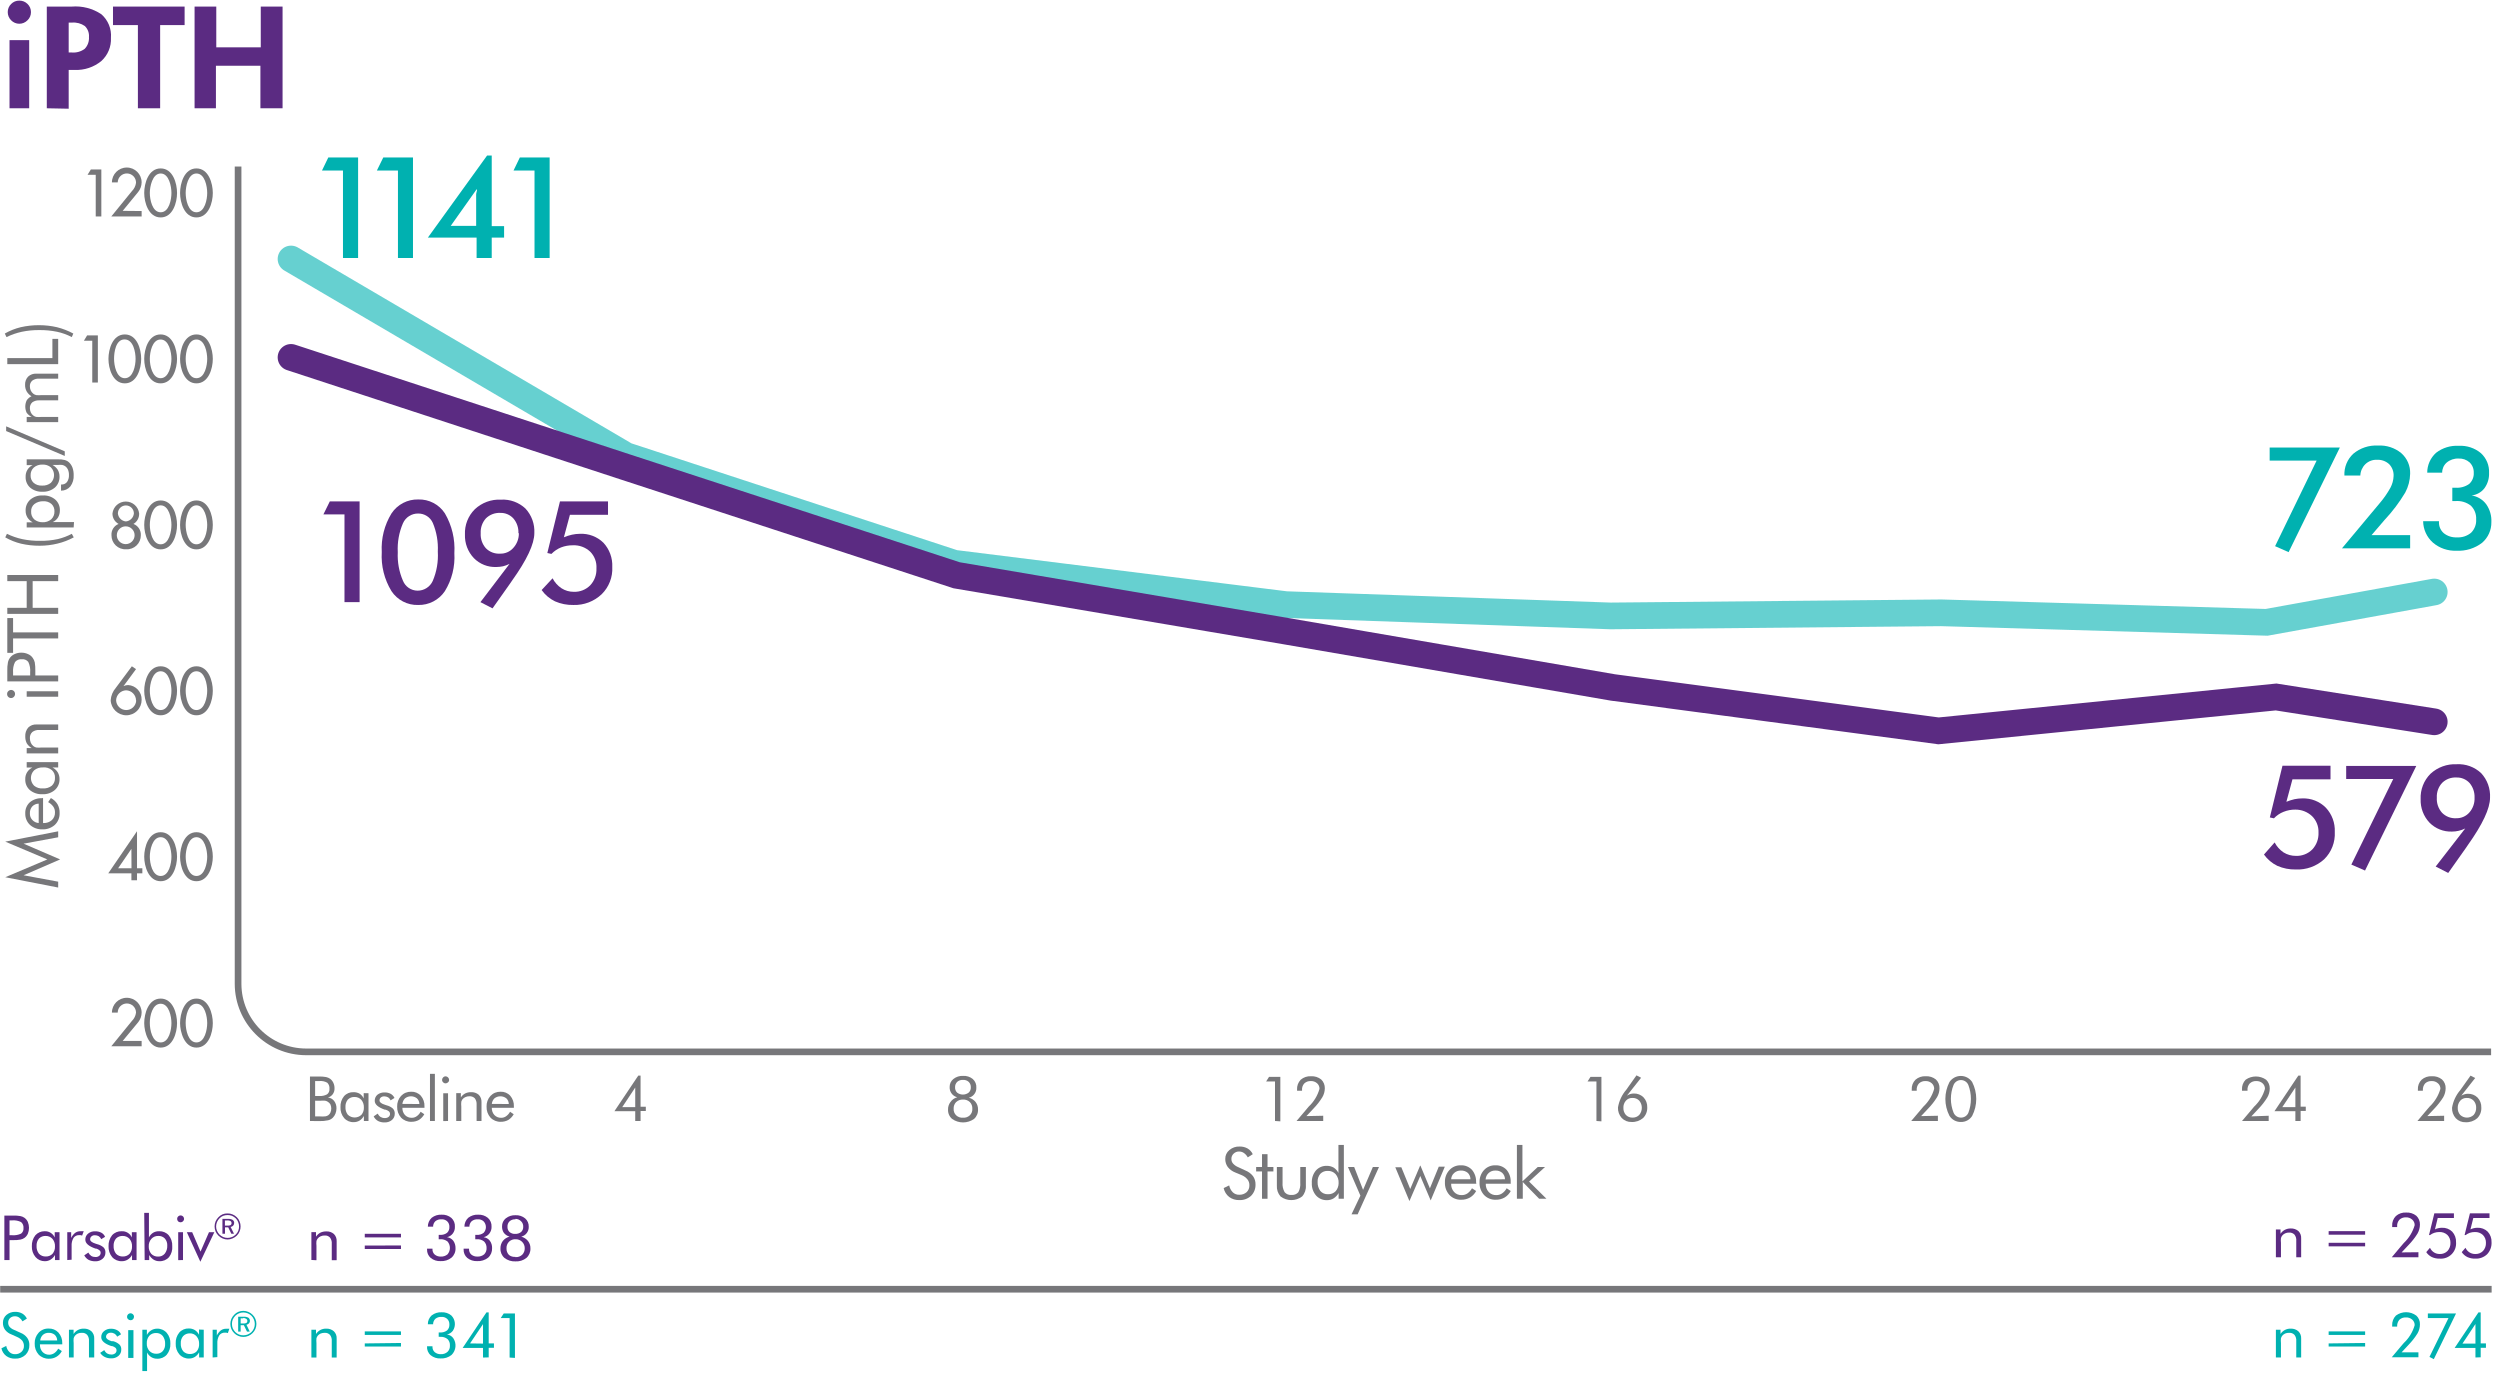 <?xml version="1.0" encoding="UTF-8"?>
<svg width="281px" height="155px" viewBox="0 0 281 155" version="1.1" xmlns="http://www.w3.org/2000/svg" xmlns:xlink="http://www.w3.org/1999/xlink">
    <title>H2Hline-PTH</title>
    <g id="mobile" stroke="none" stroke-width="1" fill="none" fill-rule="evenodd">
        <g id="1.0-Mobile-Efficacy/H2H" transform="translate(-20, -3272)">
            <g id="3__Lines/arrows" transform="translate(19, 3082)">
                <g id="H2Hline-PTH" transform="translate(1, 190)">
                    <path d="M2.32,149.81 C2.609,149.922 2.862,150.113 3.05,150.36 C3.222,150.598 3.309,150.887 3.3,151.18 C3.316,151.595 3.156,151.998 2.86,152.29 C2.545,152.579 2.127,152.731 1.7,152.71 C1.342,152.726 0.99,152.62 0.7,152.41 C0.423,152.197 0.231,151.892 0.16,151.55 L0.7,151.28 C0.744,151.542 0.87,151.784 1.06,151.97 C1.228,152.133 1.456,152.22 1.69,152.21 C1.955,152.222 2.214,152.129 2.41,151.95 C2.598,151.779 2.7,151.534 2.69,151.28 C2.691,151.068 2.624,150.862 2.5,150.69 C2.337,150.508 2.136,150.364 1.91,150.27 L1.31,150 C1.018,149.897 0.761,149.713 0.57,149.47 C0.406,149.24 0.322,148.962 0.33,148.68 C0.322,148.343 0.465,148.021 0.72,147.8 C0.999,147.565 1.355,147.44 1.72,147.45 C1.992,147.445 2.261,147.511 2.5,147.64 C2.727,147.773 2.908,147.972 3.02,148.21 L2.53,148.52 C2.438,148.349 2.308,148.202 2.15,148.09 C2.012,147.995 1.848,147.946 1.68,147.95 C1.478,147.944 1.281,148.015 1.13,148.15 C0.989,148.29 0.913,148.482 0.92,148.68 C0.917,148.848 0.973,149.011 1.08,149.14 C1.222,149.29 1.397,149.407 1.59,149.48 L2.32,149.81 Z" id="Path" fill="#00B1B0" fill-rule="nonzero"></path>
                    <path d="M7,151.1 L4.49,151.1 L4.49,151.15 C4.479,151.447 4.583,151.737 4.78,151.96 C4.975,152.165 5.247,152.277 5.53,152.27 C5.729,152.27 5.924,152.211 6.09,152.1 C6.279,151.969 6.434,151.794 6.54,151.59 L6.95,151.86 C6.673,152.402 6.109,152.737 5.5,152.72 C5.064,152.735 4.643,152.564 4.34,152.25 C4.037,151.906 3.879,151.458 3.9,151 C3.884,150.558 4.042,150.127 4.34,149.8 C4.629,149.484 5.042,149.312 5.47,149.33 C5.88,149.312 6.277,149.473 6.56,149.77 C6.86,150.108 7.018,150.549 7,151 L7,151.1 Z M6.43,150.67 C6.428,150.427 6.327,150.196 6.15,150.03 C5.958,149.875 5.716,149.797 5.47,149.81 C5.232,149.801 4.999,149.883 4.82,150.04 C4.648,150.207 4.541,150.431 4.52,150.67 L6.43,150.67 Z" id="Shape" fill="#00B1B0" fill-rule="nonzero"></path>
                    <path d="M7.75,152.58 L7.75,149.46 L8.27,149.46 L8.27,149.94 C8.519,149.554 8.951,149.326 9.41,149.34 C9.728,149.322 10.041,149.429 10.28,149.64 C10.497,149.856 10.61,150.155 10.59,150.46 L10.59,152.58 L10,152.58 L10,150.74 C10.024,150.49 9.952,150.24 9.8,150.04 C9.643,149.873 9.418,149.788 9.19,149.81 C9.039,149.803 8.889,149.83 8.75,149.89 C8.622,149.947 8.509,150.032 8.42,150.14 C8.358,150.225 8.31,150.319 8.28,150.42 C8.259,150.603 8.259,150.787 8.28,150.97 L8.28,152.58 L7.75,152.58 Z" id="Path" fill="#00B1B0" fill-rule="nonzero"></path>
                    <path d="M11.26,152.06 L11.72,151.75 C11.79,151.903 11.901,152.035 12.04,152.13 C12.183,152.212 12.345,152.253 12.51,152.25 C12.664,152.259 12.817,152.213 12.94,152.12 C13.031,152.046 13.088,151.938 13.098,151.821 C13.107,151.704 13.068,151.588 12.99,151.5 C12.879,151.407 12.75,151.338 12.61,151.3 L12.52,151.3 C11.76,151.04 11.38,150.71 11.38,150.3 C11.37,150.037 11.485,149.785 11.69,149.62 C11.913,149.433 12.199,149.336 12.49,149.35 C12.731,149.345 12.969,149.403 13.18,149.52 C13.371,149.618 13.52,149.781 13.6,149.98 L13.17,150.24 C13.107,150.104 13.006,149.99 12.88,149.91 C12.751,149.831 12.601,149.792 12.45,149.8 C12.311,149.792 12.175,149.838 12.07,149.93 C11.971,150.011 11.916,150.133 11.92,150.26 C11.92,150.46 12.13,150.62 12.54,150.75 L12.72,150.75 C12.984,150.818 13.227,150.948 13.43,151.13 C13.57,151.277 13.643,151.477 13.63,151.68 C13.642,151.955 13.528,152.22 13.32,152.4 C13.089,152.595 12.792,152.696 12.49,152.68 C12.233,152.686 11.978,152.628 11.75,152.51 C11.548,152.408 11.378,152.252 11.26,152.06 L11.26,152.06 Z" id="Path" fill="#00B1B0" fill-rule="nonzero"></path>
                    <path d="M14.28,148 C14.279,147.894 14.323,147.793 14.4,147.72 C14.472,147.65 14.569,147.61 14.67,147.61 C14.776,147.609 14.877,147.653 14.95,147.73 C15.026,147.803 15.066,147.905 15.06,148.01 C15.064,148.112 15.024,148.21 14.95,148.28 C14.877,148.356 14.775,148.396 14.67,148.39 C14.568,148.394 14.47,148.354 14.4,148.28 C14.321,148.209 14.277,148.106 14.28,148 L14.28,148 Z M14.41,152.63 L14.41,149.51 L15,149.51 L15,152.63 L14.41,152.63 Z" id="Shape" fill="#00B1B0" fill-rule="nonzero"></path>
                    <path d="M16,154.11 L16,149.46 L16.51,149.46 L16.51,150.05 C16.729,149.62 17.168,149.347 17.65,149.34 C18.065,149.327 18.464,149.499 18.74,149.81 C19.026,150.15 19.172,150.586 19.15,151.03 C19.172,151.475 19.029,151.913 18.75,152.26 C18.478,152.569 18.081,152.738 17.67,152.72 C17.434,152.726 17.201,152.664 17,152.54 C16.799,152.412 16.637,152.233 16.53,152.02 L16.53,154.11 L16,154.11 Z M16.5,151 C16.481,151.307 16.586,151.61 16.79,151.84 C16.986,152.051 17.262,152.168 17.55,152.16 C17.828,152.179 18.099,152.073 18.29,151.87 C18.482,151.646 18.579,151.355 18.56,151.06 C18.578,150.738 18.483,150.419 18.29,150.16 C18.105,149.939 17.828,149.816 17.54,149.83 C17.254,149.82 16.977,149.933 16.78,150.14 C16.582,150.381 16.482,150.688 16.5,151 Z" id="Shape" fill="#00B1B0" fill-rule="nonzero"></path>
                    <path d="M22.9,149.46 L22.9,152.58 L22.38,152.58 L22.38,152 C22.266,152.211 22.101,152.39 21.9,152.52 C21.701,152.641 21.473,152.704 21.24,152.7 C20.828,152.713 20.432,152.54 20.16,152.23 C19.871,151.892 19.724,151.454 19.75,151.01 C19.725,150.564 19.868,150.126 20.15,149.78 C20.419,149.473 20.812,149.304 21.22,149.32 C21.459,149.314 21.695,149.376 21.9,149.5 C22.103,149.629 22.266,149.813 22.37,150.03 L22.37,149.44 L22.9,149.46 Z M22.38,151.05 C22.394,150.74 22.29,150.437 22.09,150.2 C21.904,149.981 21.627,149.86 21.34,149.87 C21.059,149.86 20.787,149.969 20.59,150.17 C20.395,150.401 20.299,150.699 20.32,151 C20.3,151.316 20.396,151.629 20.59,151.88 C20.79,152.09 21.071,152.203 21.36,152.19 C21.641,152.2 21.913,152.091 22.11,151.89 C22.303,151.654 22.399,151.354 22.38,151.05 L22.38,151.05 Z" id="Shape" fill="#00B1B0" fill-rule="nonzero"></path>
                    <path d="M23.9,152.58 L23.9,149.46 L24.37,149.46 L24.37,150.11 C24.479,149.885 24.636,149.687 24.83,149.53 C25.003,149.409 25.209,149.346 25.42,149.35 L25.61,149.35 L25.78,149.35 L25.61,149.84 C25.553,149.814 25.492,149.797 25.43,149.79 L25.28,149.79 C25.027,149.775 24.785,149.893 24.64,150.1 C24.48,150.379 24.407,150.699 24.43,151.02 L24.43,152.54 L23.9,152.58 Z" id="Path" fill="#00B1B0" fill-rule="nonzero"></path>
                    <path d="M27.35,147.34 C27.546,147.339 27.741,147.38 27.92,147.46 C28.096,147.535 28.256,147.644 28.39,147.78 C28.528,147.913 28.637,148.073 28.71,148.25 C28.857,148.609 28.857,149.011 28.71,149.37 C28.556,149.727 28.269,150.01 27.91,150.16 C27.733,150.236 27.542,150.273 27.35,150.27 C27.161,150.274 26.973,150.237 26.8,150.16 C26.619,150.088 26.456,149.979 26.32,149.84 C26.184,149.706 26.075,149.546 26,149.37 C25.929,149.192 25.892,149.002 25.89,148.81 C25.891,148.618 25.928,148.428 26,148.25 C26.079,148.071 26.191,147.908 26.33,147.77 C26.459,147.632 26.616,147.523 26.79,147.45 C26.968,147.378 27.158,147.341 27.35,147.34 L27.35,147.34 Z M28.64,148.82 C28.643,148.648 28.608,148.478 28.54,148.32 C28.481,148.162 28.389,148.019 28.27,147.9 C28.152,147.778 28.008,147.682 27.85,147.62 C27.691,147.556 27.521,147.522 27.35,147.52 C27.182,147.521 27.015,147.555 26.86,147.62 C26.705,147.679 26.565,147.771 26.45,147.89 C26.33,148.016 26.232,148.161 26.16,148.32 C26.099,148.476 26.069,148.642 26.07,148.81 C26.07,148.977 26.1,149.144 26.16,149.3 C26.231,149.454 26.325,149.595 26.44,149.72 C26.561,149.839 26.704,149.934 26.86,150 C27.013,150.061 27.176,150.091 27.34,150.09 C27.511,150.091 27.68,150.06 27.84,150 C27.998,149.932 28.144,149.837 28.27,149.72 C28.387,149.603 28.479,149.464 28.54,149.31 C28.608,149.156 28.642,148.989 28.64,148.82 Z M27.39,148 C27.573,147.987 27.757,148.025 27.92,148.11 C28.016,148.185 28.078,148.296 28.089,148.417 C28.1,148.538 28.061,148.659 27.98,148.75 C27.908,148.832 27.808,148.886 27.7,148.9 L28.07,149.67 L27.76,149.67 L27.41,148.95 L27.05,148.95 L27.05,149.67 L26.77,149.67 L26.77,148 L27.39,148 Z M27.34,148.18 L27.05,148.18 L27.05,148.76 L27.35,148.76 C27.47,148.768 27.59,148.747 27.7,148.7 C27.768,148.645 27.807,148.562 27.807,148.475 C27.807,148.388 27.768,148.305 27.7,148.25 C27.592,148.179 27.468,148.138 27.34,148.13 L27.34,148.18 Z" id="Shape" fill="#00B1B0" fill-rule="nonzero"></path>
                    <path d="M35,152.59 L35,149.46 L35.52,149.46 L35.52,149.94 C35.769,149.554 36.201,149.326 36.66,149.34 C36.978,149.322 37.291,149.429 37.53,149.64 C37.747,149.856 37.86,150.155 37.84,150.46 L37.84,152.59 L37.29,152.59 L37.29,150.74 C37.314,150.49 37.242,150.24 37.09,150.04 C36.933,149.873 36.708,149.788 36.48,149.81 C36.33,149.81 36.181,149.837 36.04,149.89 C35.912,149.947 35.799,150.032 35.71,150.14 C35.648,150.225 35.6,150.319 35.57,150.42 C35.549,150.603 35.549,150.787 35.57,150.97 L35.57,152.59 L35,152.59 Z" id="Path" fill="#00B1B0" fill-rule="nonzero"></path>
                    <path d="M45.07,149.65 L45.07,150.05 L41,150.05 L41,149.65 L45.07,149.65 Z M45.07,150.95 L45.07,151.35 L41,151.35 L41,151 L45.07,150.95 Z" id="Shape" fill="#00B1B0" fill-rule="nonzero"></path>
                    <path d="M48,151.32 L48.61,151.32 L48.61,151.38 C48.599,151.607 48.691,151.828 48.86,151.98 C49.05,152.138 49.293,152.22 49.54,152.21 C49.818,152.226 50.091,152.133 50.3,151.95 C50.489,151.764 50.588,151.505 50.57,151.24 C50.59,150.969 50.491,150.703 50.3,150.51 C50.068,150.327 49.775,150.238 49.48,150.26 L49.31,150.26 L49.31,149.77 L49.47,149.77 C49.749,149.787 50.025,149.706 50.25,149.54 C50.433,149.367 50.528,149.121 50.51,148.87 C50.522,148.639 50.435,148.413 50.27,148.25 C50.095,148.086 49.859,148.003 49.62,148.02 C49.375,148.004 49.133,148.079 48.94,148.23 C48.77,148.391 48.675,148.616 48.68,148.85 L48.09,148.85 C48.082,148.47 48.238,148.105 48.52,147.85 C48.839,147.602 49.237,147.477 49.64,147.5 C50.036,147.479 50.425,147.608 50.73,147.86 C51.191,148.319 51.262,149.04 50.9,149.58 C50.736,149.793 50.502,149.941 50.24,150 C50.519,150.029 50.773,150.174 50.94,150.4 C51.348,150.995 51.268,151.798 50.75,152.3 C50.402,152.577 49.964,152.716 49.52,152.69 C49.118,152.711 48.723,152.583 48.41,152.33 C48.121,152.082 47.969,151.71 48,151.33 L48,151.32 Z" id="Path" fill="#00B1B0" fill-rule="nonzero"></path>
                    <path d="M54.29,152.59 L54.29,151.51 L52,151.51 L54.68,147.51 L54.93,147.51 L54.93,151 L55.52,151 L55.52,151.49 L54.93,151.49 L54.93,152.57 L54.29,152.59 Z M54.29,151.02 L54.29,148.83 L52.83,151 L54.29,151.02 Z" id="Shape" fill="#00B1B0" fill-rule="nonzero"></path>
                    <polygon id="Path" fill="#00B1B0" fill-rule="nonzero" points="57.28 152.59 57.28 148.15 56.28 148.15 56.62 147.63 57.88 147.63 57.88 152.63"></polygon>
                    <path d="M35,141.62 L35,138.49 L35.52,138.49 L35.52,139 C35.644,138.813 35.813,138.658 36.01,138.55 C36.217,138.455 36.442,138.407 36.67,138.41 C36.984,138.39 37.292,138.494 37.53,138.7 C37.746,138.917 37.859,139.215 37.84,139.52 L37.84,141.65 L37.29,141.65 L37.29,139.8 C37.314,139.55 37.242,139.3 37.09,139.1 C36.934,138.932 36.708,138.847 36.48,138.87 C36.328,138.866 36.178,138.897 36.04,138.96 C35.914,139.01 35.804,139.093 35.72,139.2 C35.653,139.283 35.602,139.378 35.57,139.48 C35.549,139.663 35.549,139.847 35.57,140.03 L35.57,141.65 L35,141.62 Z" id="Path" fill="#5B2B82" fill-rule="nonzero"></path>
                    <path d="M45.07,138.68 L45.07,139.08 L41,139.08 L41,138.68 L45.07,138.68 Z M45.07,139.99 L45.07,140.39 L41,140.39 L41,140 L45.07,139.99 Z" id="Shape" fill="#5B2B82" fill-rule="nonzero"></path>
                    <path d="M48,140.35 L48.61,140.35 L48.61,140.41 C48.599,140.637 48.691,140.858 48.86,141.01 C49.05,141.168 49.293,141.25 49.54,141.24 C49.816,141.255 50.087,141.166 50.3,140.99 C50.659,140.573 50.659,139.957 50.3,139.54 C50.065,139.362 49.774,139.273 49.48,139.29 L49.31,139.29 L49.31,138.8 L49.47,138.8 C49.749,138.817 50.025,138.736 50.25,138.57 C50.433,138.397 50.528,138.151 50.51,137.9 C50.522,137.669 50.435,137.443 50.27,137.28 C50.095,137.116 49.859,137.033 49.62,137.05 C49.375,137.034 49.133,137.109 48.94,137.26 C48.77,137.421 48.675,137.646 48.68,137.88 L48.09,137.88 C48.087,137.501 48.243,137.138 48.52,136.88 C48.839,136.632 49.237,136.507 49.64,136.53 C50.036,136.509 50.425,136.638 50.73,136.89 C51.011,137.143 51.159,137.513 51.13,137.89 C51.143,138.159 51.061,138.424 50.9,138.64 C50.74,138.852 50.509,139.001 50.25,139.06 C50.526,139.098 50.777,139.241 50.95,139.46 C51.12,139.703 51.207,139.994 51.2,140.29 C51.222,140.697 51.056,141.091 50.75,141.36 C50.402,141.638 49.964,141.776 49.52,141.75 C49.118,141.771 48.723,141.643 48.41,141.39 C48.136,141.152 47.985,140.803 48,140.44 L48,140.35 Z" id="Path" fill="#5B2B82" fill-rule="nonzero"></path>
                    <path d="M52.11,140.35 L52.72,140.35 L52.72,140.41 C52.709,140.637 52.801,140.858 52.97,141.01 C53.16,141.168 53.403,141.25 53.65,141.24 C53.929,141.255 54.203,141.166 54.42,140.99 C54.609,140.799 54.707,140.538 54.69,140.27 C54.7,139.999 54.599,139.735 54.41,139.54 C54.18,139.36 53.892,139.271 53.6,139.29 L53.42,139.29 L53.42,138.8 L53.58,138.8 C53.859,138.821 54.137,138.739 54.36,138.57 C54.702,138.208 54.702,137.642 54.36,137.28 C54.184,137.118 53.949,137.035 53.71,137.05 C53.462,137.032 53.216,137.107 53.02,137.26 C52.85,137.421 52.755,137.646 52.76,137.88 L52.2,137.88 C52.197,137.501 52.353,137.138 52.63,136.88 C52.949,136.632 53.347,136.507 53.75,136.53 C54.146,136.509 54.535,136.638 54.84,136.89 C55.124,137.142 55.275,137.511 55.25,137.89 C55.26,138.16 55.175,138.426 55.01,138.64 C54.851,138.854 54.62,139.003 54.36,139.06 C54.637,139.096 54.888,139.24 55.06,139.46 C55.234,139.701 55.322,139.993 55.31,140.29 C55.33,140.694 55.169,141.087 54.87,141.36 C54.519,141.638 54.077,141.777 53.63,141.75 C53.229,141.769 52.834,141.641 52.52,141.39 C52.246,141.152 52.095,140.803 52.11,140.44 L52.11,140.35 Z" id="Path" fill="#5B2B82" fill-rule="nonzero"></path>
                    <path d="M57.28,139 C57.028,138.931 56.804,138.784 56.64,138.58 C56.493,138.366 56.42,138.11 56.43,137.85 C56.422,137.498 56.577,137.162 56.85,136.94 C57.16,136.698 57.547,136.574 57.94,136.59 C58.335,136.57 58.724,136.698 59.03,136.95 C59.299,137.186 59.446,137.532 59.43,137.89 C59.44,138.142 59.362,138.389 59.21,138.59 C59.057,138.794 58.838,138.939 58.59,139 C58.889,139.077 59.156,139.249 59.35,139.49 C59.534,139.727 59.629,140.02 59.62,140.32 C59.639,140.726 59.474,141.119 59.17,141.39 C58.822,141.667 58.384,141.806 57.94,141.78 C57.493,141.803 57.053,141.665 56.7,141.39 C56.397,141.123 56.231,140.733 56.25,140.33 C56.243,140.024 56.338,139.725 56.52,139.48 C56.713,139.24 56.98,139.071 57.28,139 Z M57.93,141.3 C58.213,141.324 58.493,141.225 58.7,141.03 C58.891,140.832 58.992,140.565 58.98,140.29 C58.98,139.738 58.532,139.29 57.98,139.29 C57.695,139.269 57.415,139.371 57.21,139.57 C57.016,139.77 56.915,140.042 56.93,140.32 C56.918,140.595 57.019,140.862 57.21,141.06 C57.414,141.221 57.672,141.296 57.93,141.27 L57.93,141.3 Z M57.93,137.05 C57.693,137.035 57.459,137.114 57.28,137.27 C57.115,137.429 57.028,137.652 57.04,137.88 C57.024,138.104 57.108,138.324 57.27,138.48 C57.449,138.629 57.678,138.704 57.91,138.69 C58.148,138.701 58.382,138.626 58.57,138.48 C58.736,138.326 58.825,138.106 58.81,137.88 C58.822,137.652 58.735,137.429 58.57,137.27 C58.404,137.1 58.178,137.002 57.94,137 L57.93,137.05 Z" id="Shape" fill="#5B2B82" fill-rule="nonzero"></path>
                    <path d="M34.84,126 L34.84,121 L35.84,121 C36.111,120.992 36.383,121.013 36.65,121.06 C36.811,121.094 36.963,121.159 37.1,121.25 C37.26,121.37 37.387,121.528 37.47,121.71 C37.559,121.901 37.603,122.109 37.6,122.32 C37.611,122.555 37.544,122.787 37.41,122.98 C37.276,123.166 37.081,123.3 36.86,123.36 C37.137,123.387 37.391,123.528 37.56,123.75 C37.739,123.993 37.83,124.289 37.82,124.59 C37.819,124.785 37.782,124.979 37.71,125.16 C37.644,125.336 37.542,125.496 37.41,125.63 C37.264,125.774 37.08,125.875 36.88,125.92 C36.552,125.991 36.216,126.021 35.88,126.01 L34.84,126 Z M35.42,121.51 L35.42,123.19 L35.88,123.19 C36.189,123.214 36.498,123.148 36.77,123 C36.958,122.852 37.057,122.618 37.03,122.38 C37.056,122.129 36.968,121.879 36.79,121.7 C36.514,121.543 36.196,121.477 35.88,121.51 L35.42,121.51 Z M35.42,123.65 L35.42,125.48 L35.88,125.48 C36.106,125.501 36.334,125.501 36.56,125.48 C36.682,125.465 36.799,125.42 36.9,125.35 C37.005,125.273 37.088,125.17 37.14,125.05 C37.266,124.76 37.266,124.43 37.14,124.14 C37.066,124.011 36.959,123.904 36.83,123.83 C36.745,123.776 36.65,123.738 36.55,123.72 C36.387,123.706 36.223,123.706 36.06,123.72 L35.43,123.72 L35.42,123.65 Z" id="Shape" fill="#77777A" fill-rule="nonzero"></path>
                    <path d="M41.42,122.88 L41.42,126 L40.9,126 L40.9,125.43 C40.786,125.641 40.621,125.82 40.42,125.95 C40.221,126.07 39.992,126.132 39.76,126.13 C39.349,126.148 38.952,125.979 38.68,125.67 C38.392,125.327 38.245,124.887 38.27,124.44 C38.246,123.995 38.389,123.556 38.67,123.21 C38.941,122.906 39.334,122.741 39.74,122.76 C39.978,122.757 40.212,122.815 40.42,122.93 C40.62,123.06 40.78,123.243 40.88,123.46 L40.88,122.87 L41.42,122.88 Z M40.9,124.47 C40.912,124.161 40.809,123.858 40.61,123.62 C40.417,123.412 40.144,123.295 39.86,123.3 C39.577,123.285 39.301,123.39 39.1,123.59 C38.907,123.826 38.811,124.126 38.83,124.43 C38.81,124.743 38.906,125.053 39.1,125.3 C39.529,125.708 40.201,125.708 40.63,125.3 C40.82,125.067 40.916,124.771 40.9,124.47 Z" id="Shape" fill="#77777A" fill-rule="nonzero"></path>
                    <path d="M42,125.48 L42.45,125.17 C42.526,125.323 42.639,125.454 42.78,125.55 C42.923,125.633 43.085,125.674 43.25,125.67 C43.404,125.679 43.557,125.633 43.68,125.54 C43.783,125.457 43.842,125.332 43.84,125.2 C43.842,125.099 43.802,125.001 43.73,124.93 C43.618,124.839 43.489,124.771 43.35,124.73 L43.26,124.73 C42.5,124.46 42.12,124.14 42.12,123.73 C42.113,123.47 42.223,123.22 42.42,123.05 C42.647,122.871 42.931,122.779 43.22,122.79 C43.463,122.781 43.705,122.836 43.92,122.95 C44.105,123.055 44.253,123.216 44.34,123.41 L43.9,123.68 C43.844,123.541 43.746,123.422 43.62,123.34 C43.489,123.266 43.34,123.228 43.19,123.23 C43.048,123.222 42.909,123.269 42.8,123.36 C42.704,123.446 42.652,123.571 42.66,123.7 C42.66,123.89 42.86,124.05 43.28,124.18 L43.46,124.24 C43.723,124.305 43.966,124.432 44.17,124.61 C44.306,124.764 44.378,124.965 44.37,125.17 C44.38,125.446 44.262,125.712 44.05,125.89 C43.819,126.078 43.527,126.174 43.23,126.16 C42.974,126.17 42.719,126.114 42.49,126 C42.277,125.881 42.106,125.7 42,125.48 Z" id="Path" fill="#77777A" fill-rule="nonzero"></path>
                    <path d="M47.71,124.52 L45.23,124.52 L45.23,124.52 C45.216,124.818 45.32,125.109 45.52,125.33 C45.715,125.535 45.987,125.647 46.27,125.64 C46.47,125.647 46.667,125.587 46.83,125.47 C47.019,125.339 47.174,125.164 47.28,124.96 L47.69,125.24 C47.547,125.5 47.341,125.72 47.09,125.88 C46.83,126.023 46.537,126.095 46.24,126.09 C45.804,126.105 45.383,125.934 45.08,125.62 C44.779,125.279 44.621,124.835 44.64,124.38 C44.624,123.938 44.782,123.507 45.08,123.18 C45.372,122.869 45.783,122.698 46.21,122.71 C46.622,122.691 47.021,122.856 47.3,123.16 C47.587,123.496 47.734,123.929 47.71,124.37 L47.71,124.52 Z M47.14,124.09 C47.138,123.847 47.037,123.616 46.86,123.45 C46.468,123.148 45.922,123.148 45.53,123.45 C45.358,123.617 45.251,123.841 45.23,124.08 L47.14,124.09 Z" id="Shape" fill="#77777A" fill-rule="nonzero"></path>
                    <polygon id="Path" fill="#77777A" fill-rule="nonzero" points="48.33 126 48.33 120.7 48.88 120.7 48.88 126"></polygon>
                    <path d="M49.69,121.37 C49.69,121.267 49.733,121.169 49.81,121.1 C49.881,121.021 49.984,120.977 50.09,120.98 C50.193,120.981 50.291,121.024 50.36,121.1 C50.437,121.173 50.481,121.274 50.48,121.38 C50.483,121.484 50.439,121.583 50.36,121.65 C50.291,121.727 50.193,121.77 50.09,121.77 C49.984,121.773 49.881,121.729 49.81,121.65 C49.729,121.58 49.685,121.477 49.69,121.37 L49.69,121.37 Z M49.82,126.01 L49.82,122.88 L50.36,122.88 L50.36,126 L49.82,126.01 Z" id="Shape" fill="#77777A" fill-rule="nonzero"></path>
                    <path d="M51.28,126 L51.28,122.87 L51.8,122.87 L51.8,123.35 C51.922,123.16 52.091,123.005 52.29,122.9 C52.493,122.804 52.715,122.756 52.94,122.76 C53.256,122.743 53.567,122.847 53.81,123.05 C54.021,123.269 54.134,123.566 54.12,123.87 L54.12,126 L53.57,126 L53.57,124.16 C53.59,123.907 53.519,123.655 53.37,123.45 C53.207,123.286 52.98,123.202 52.75,123.22 C52.602,123.218 52.455,123.248 52.32,123.31 C52.193,123.363 52.08,123.445 51.99,123.55 C51.929,123.635 51.882,123.73 51.85,123.83 C51.829,124.013 51.829,124.197 51.85,124.38 L51.85,126 L51.28,126 Z" id="Path" fill="#77777A" fill-rule="nonzero"></path>
                    <path d="M57.76,124.52 L55.28,124.52 L55.28,124.52 C55.266,124.818 55.37,125.109 55.57,125.33 C55.765,125.535 56.037,125.647 56.32,125.64 C56.52,125.647 56.717,125.587 56.88,125.47 C57.069,125.339 57.224,125.164 57.33,124.96 L57.74,125.24 C57.597,125.5 57.391,125.72 57.14,125.88 C56.88,126.023 56.587,126.095 56.29,126.09 C55.854,126.105 55.433,125.934 55.13,125.62 C54.829,125.279 54.671,124.835 54.69,124.38 C54.674,123.938 54.832,123.507 55.13,123.18 C55.422,122.869 55.833,122.698 56.26,122.71 C56.672,122.691 57.071,122.856 57.35,123.16 C57.637,123.496 57.784,123.929 57.76,124.37 L57.76,124.52 Z M57.19,124.09 C57.188,123.847 57.087,123.616 56.91,123.45 C56.518,123.148 55.972,123.148 55.58,123.45 C55.408,123.617 55.301,123.841 55.28,124.08 L57.19,124.09 Z" id="Shape" fill="#77777A" fill-rule="nonzero"></path>
                    <polygon id="Path" fill="#77777A" fill-rule="nonzero" points="6.76 96.6 2.65 98.38 6.54 99.1 6.54 99.76 0.59 98.6 5.32 96.6 0.59 94.6 6.54 93.44 6.54 94.11 2.65 94.83"></polygon>
                    <path d="M4.84,89.68 L4.84,92.51 L4.9,92.51 C5.241,92.524 5.574,92.406 5.83,92.18 C6.064,91.957 6.192,91.644 6.18,91.32 C6.187,91.093 6.125,90.87 6,90.68 C5.847,90.463 5.645,90.285 5.41,90.16 L5.72,89.7 C6.024,89.859 6.28,90.097 6.46,90.39 C6.632,90.694 6.715,91.041 6.7,91.39 C6.72,91.89 6.523,92.375 6.16,92.72 C5.772,93.063 5.267,93.242 4.75,93.22 C4.243,93.234 3.75,93.056 3.37,92.72 C3.017,92.386 2.824,91.916 2.84,91.43 C2.817,90.959 3.004,90.501 3.35,90.18 C3.736,89.859 4.229,89.695 4.73,89.72 L4.84,89.68 Z M4.35,90.33 C4.073,90.331 3.808,90.447 3.62,90.65 C3.437,90.864 3.344,91.139 3.36,91.42 C3.345,91.693 3.443,91.961 3.63,92.16 C3.816,92.365 4.074,92.49 4.35,92.51 L4.35,90.33 Z" id="Shape" fill="#77777A" fill-rule="nonzero"></path>
                    <path d="M3,85.66 L6.54,85.66 L6.54,86.26 L5.89,86.26 C6.136,86.385 6.344,86.576 6.49,86.81 C6.624,87.037 6.693,87.296 6.69,87.56 C6.709,88.032 6.514,88.487 6.16,88.8 C5.77,89.13 5.27,89.298 4.76,89.27 C4.253,89.294 3.754,89.13 3.36,88.81 C3.011,88.503 2.82,88.054 2.84,87.59 C2.83,87.316 2.899,87.045 3.04,86.81 C3.184,86.576 3.393,86.389 3.64,86.27 L3,86.27 L3,85.66 Z M4.83,86.26 C4.467,86.238 4.109,86.356 3.83,86.59 C3.357,87.066 3.357,87.834 3.83,88.31 C4.11,88.54 4.469,88.651 4.83,88.62 C5.19,88.641 5.545,88.531 5.83,88.31 C6.07,88.082 6.198,87.76 6.18,87.43 C6.2,87.107 6.075,86.792 5.84,86.57 C5.549,86.324 5.168,86.212 4.79,86.26 L4.83,86.26 Z" id="Shape" fill="#77777A" fill-rule="nonzero"></path>
                    <path d="M6.54,84.68 L3,84.68 L3,84.08 L3.56,84.08 C3.328,83.949 3.135,83.759 3,83.53 C2.889,83.296 2.834,83.039 2.84,82.78 C2.817,82.417 2.935,82.058 3.17,81.78 C3.419,81.535 3.761,81.408 4.11,81.43 L6.54,81.43 L6.54,82.05 L4.43,82.05 C4.144,82.028 3.86,82.11 3.63,82.28 C3.439,82.461 3.34,82.718 3.36,82.98 C3.36,83.152 3.394,83.321 3.46,83.48 C3.525,83.628 3.624,83.759 3.75,83.86 C3.845,83.935 3.954,83.989 4.07,84.02 C4.276,84.043 4.484,84.043 4.69,84.02 L6.54,84.02 L6.54,84.68 Z" id="Path" fill="#77777A" fill-rule="nonzero"></path>
                    <path d="M1.24,78.46 C1.123,78.462 1.011,78.415 0.93,78.33 C0.84,78.245 0.792,78.124 0.8,78 C0.796,77.883 0.843,77.769 0.93,77.69 C1.013,77.602 1.129,77.552 1.25,77.55 C1.368,77.55 1.482,77.598 1.565,77.682 C1.648,77.767 1.693,77.882 1.69,78 C1.695,78.12 1.647,78.237 1.56,78.32 C1.48,78.412 1.362,78.463 1.24,78.46 L1.24,78.46 Z M6.54,78.31 L3,78.31 L3,77.7 L6.54,77.7 L6.54,78.31 Z" id="Shape" fill="#77777A" fill-rule="nonzero"></path>
                    <path d="M4,75.92 L6.54,75.92 L6.54,76.59 L0.82,76.59 L0.82,75.39 C0.809,75.078 0.833,74.766 0.89,74.46 C0.971,74.043 1.251,73.692 1.64,73.52 C1.875,73.411 2.131,73.356 2.39,73.36 C2.652,73.355 2.912,73.41 3.15,73.52 C3.365,73.609 3.549,73.758 3.68,73.95 C3.792,74.102 3.87,74.276 3.91,74.46 C3.958,74.768 3.978,75.079 3.97,75.39 L3.97,75.92 L4,75.92 Z M3.39,75.92 L3.39,75.58 C3.428,75.175 3.355,74.767 3.18,74.4 C3.007,74.183 2.736,74.07 2.46,74.1 C2.168,74.068 1.879,74.185 1.69,74.41 C1.512,74.773 1.436,75.177 1.47,75.58 L1.47,75.92 L3.39,75.92 Z" id="Shape" fill="#77777A" fill-rule="nonzero"></path>
                    <polygon id="Path" fill="#77777A" fill-rule="nonzero" points="6.54 71.76 1.47 71.76 1.47 73.38 0.82 73.38 0.82 69.47 1.47 69.47 1.47 71.08 6.54 71.08"></polygon>
                    <polygon id="Path" fill="#77777A" fill-rule="nonzero" points="6.54 69 0.82 69 0.82 68.32 3 68.32 3 65.32 0.82 65.32 0.82 64.63 6.54 64.63 6.54 65.32 3.67 65.32 3.67 68.32 6.54 68.32"></polygon>
                    <path d="M8.07,60 L8.29,60.4 C7.713,60.712 7.098,60.947 6.46,61.1 C5.805,61.26 5.134,61.341 4.46,61.34 C3.757,61.344 3.056,61.267 2.37,61.11 C1.746,60.959 1.147,60.72 0.59,60.4 L0.78,60 C1.33,60.269 1.911,60.471 2.51,60.6 C3.168,60.736 3.838,60.8 4.51,60.79 C5.182,60.8 5.853,60.733 6.51,60.59 C7.053,60.461 7.577,60.262 8.07,60 Z" id="Path" fill="#77777A" fill-rule="nonzero"></path>
                    <path d="M8.28,59.29 L3,59.29 L3,58.71 L3.68,58.71 C3.434,58.585 3.226,58.394 3.08,58.16 C2.943,57.931 2.874,57.667 2.88,57.4 C2.86,56.93 3.051,56.475 3.4,56.16 C3.79,55.83 4.29,55.662 4.8,55.69 C5.312,55.657 5.816,55.822 6.21,56.15 C6.559,56.461 6.75,56.913 6.73,57.38 C6.734,57.65 6.665,57.916 6.53,58.15 C6.388,58.383 6.179,58.568 5.93,58.68 L8.32,58.68 L8.28,59.29 Z M4.76,58.7 C5.123,58.723 5.482,58.605 5.76,58.37 C6.001,58.142 6.133,57.822 6.12,57.49 C6.138,57.175 6.017,56.868 5.79,56.65 C5.536,56.43 5.205,56.319 4.87,56.34 C4.511,56.326 4.158,56.435 3.87,56.65 C3.615,56.856 3.477,57.173 3.5,57.5 C3.479,57.831 3.608,58.154 3.85,58.38 C4.108,58.588 4.429,58.701 4.76,58.7 L4.76,58.7 Z" id="Shape" fill="#77777A" fill-rule="nonzero"></path>
                    <path d="M3,51.63 L6.48,51.63 C6.756,51.615 7.032,51.642 7.3,51.71 C7.468,51.757 7.622,51.843 7.75,51.96 C7.929,52.129 8.066,52.338 8.15,52.57 C8.242,52.837 8.286,53.118 8.28,53.4 C8.311,53.854 8.18,54.304 7.91,54.67 C7.65,54.98 7.265,55.157 6.86,55.15 L6.86,54.46 L6.91,54.46 C7.15,54.471 7.38,54.367 7.53,54.18 C7.688,53.952 7.765,53.677 7.75,53.4 C7.757,53.184 7.716,52.969 7.63,52.77 C7.515,52.508 7.28,52.317 7,52.26 C6.834,52.24 6.666,52.24 6.5,52.26 L5.9,52.26 C6.139,52.388 6.342,52.574 6.49,52.8 C6.623,53.031 6.692,53.293 6.69,53.56 C6.709,54.03 6.518,54.484 6.17,54.8 C5.783,55.127 5.286,55.295 4.78,55.27 C4.275,55.298 3.779,55.134 3.39,54.81 C3.046,54.5 2.859,54.052 2.88,53.59 C2.87,53.316 2.939,53.045 3.08,52.81 C3.218,52.577 3.424,52.393 3.67,52.28 L3,52.28 L3,51.63 Z M4.8,52.22 C4.437,52.197 4.078,52.315 3.8,52.55 C3.561,52.771 3.429,53.085 3.44,53.41 C3.419,53.733 3.543,54.049 3.78,54.27 C4.041,54.491 4.378,54.603 4.72,54.58 C5.081,54.607 5.438,54.496 5.72,54.27 C6.195,53.787 6.195,53.013 5.72,52.53 C5.451,52.308 5.108,52.197 4.76,52.22 L4.8,52.22 Z" id="Shape" fill="#77777A" fill-rule="nonzero"></path>
                    <polygon id="Path" fill="#77777A" fill-rule="nonzero" points="0.69 48.45 0.69 47.92 7.28 50.73 7.28 51.25"></polygon>
                    <path d="M6.54,42.56 L4.43,42.56 C4.146,42.535 3.862,42.613 3.63,42.78 C3.437,42.947 3.337,43.196 3.36,43.45 C3.362,43.605 3.396,43.758 3.46,43.9 C3.527,44.041 3.627,44.164 3.75,44.26 C3.845,44.332 3.954,44.383 4.07,44.41 C4.276,44.431 4.484,44.431 4.69,44.41 L6.54,44.41 L6.54,45 L4.43,45 C4.146,44.98 3.864,45.058 3.63,45.22 C3.44,45.393 3.34,45.644 3.36,45.9 C3.362,46.055 3.396,46.208 3.46,46.35 C3.522,46.494 3.622,46.619 3.75,46.71 C3.841,46.782 3.947,46.833 4.06,46.86 C4.269,46.882 4.481,46.882 4.69,46.86 L6.54,46.86 L6.54,47.45 L3,47.45 L3,46.86 L3.56,46.86 C3.34,46.752 3.148,46.595 3,46.4 C2.789,45.957 2.789,45.443 3,45 C3.133,44.799 3.32,44.639 3.54,44.54 C3.318,44.408 3.132,44.222 3,44 C2.876,43.777 2.814,43.525 2.82,43.27 C2.799,42.928 2.918,42.592 3.15,42.34 C3.408,42.097 3.756,41.973 4.11,42 L6.54,42 L6.54,42.56 Z" id="Path" fill="#77777A" fill-rule="nonzero"></path>
                    <polygon id="Path" fill="#77777A" fill-rule="nonzero" points="6.54 40.93 0.82 40.93 0.82 40.25 5.89 40.25 5.89 38.09 6.54 38.09"></polygon>
                    <path d="M8.07,37.89 C7.546,37.616 6.988,37.414 6.41,37.29 C5.752,37.155 5.082,37.092 4.41,37.1 C3.755,37.094 3.101,37.158 2.46,37.29 C1.861,37.419 1.28,37.621 0.73,37.89 L0.54,37.49 C1.097,37.17 1.696,36.931 2.32,36.78 C3.006,36.623 3.707,36.546 4.41,36.55 C5.083,36.551 5.754,36.628 6.41,36.78 C7.047,36.941 7.661,37.179 8.24,37.49 L8.07,37.89 Z" id="Path" fill="#77777A" fill-rule="nonzero"></path>
                    <path d="M140,131.57 C140.331,131.701 140.621,131.919 140.84,132.2 C141.031,132.472 141.129,132.798 141.12,133.13 C141.137,133.607 140.956,134.071 140.62,134.41 C140.258,134.741 139.78,134.914 139.29,134.89 C138.885,134.903 138.487,134.78 138.16,134.54 C137.842,134.291 137.622,133.936 137.54,133.54 L138.16,133.24 C138.217,133.535 138.36,133.806 138.57,134.02 C138.764,134.202 139.024,134.3 139.29,134.29 C139.593,134.302 139.89,134.198 140.12,134 C140.33,133.8 140.443,133.519 140.43,133.23 C140.44,132.987 140.362,132.749 140.21,132.56 C140.034,132.347 139.807,132.182 139.55,132.08 L138.85,131.79 C138.516,131.663 138.223,131.449 138,131.17 C137.813,130.908 137.715,130.592 137.72,130.27 C137.71,129.883 137.88,129.514 138.18,129.27 C138.498,128.995 138.91,128.852 139.33,128.87 C139.644,128.861 139.955,128.937 140.23,129.09 C140.484,129.239 140.686,129.463 140.81,129.73 L140.25,130.09 C140.147,129.895 140,129.727 139.82,129.6 C139.662,129.489 139.473,129.43 139.28,129.43 C139.049,129.421 138.825,129.508 138.66,129.67 C138.492,129.823 138.401,130.043 138.41,130.27 C138.404,130.461 138.472,130.648 138.6,130.79 C138.761,130.965 138.959,131.102 139.18,131.19 L140,131.57 Z" id="Path" fill="#77777A" fill-rule="nonzero"></path>
                    <polygon id="Path" fill="#77777A" fill-rule="nonzero" points="141.85 131.67 141.19 131.67 141.19 131.17 141.85 131.17 141.85 129.73 142.47 129.73 142.47 131.17 143.13 131.17 143.13 131.67 142.47 131.67 142.47 134.74 141.85 134.74"></polygon>
                    <path d="M144.16,131.17 L144.16,132.93 C144.128,133.302 144.208,133.674 144.39,134 C144.579,134.225 144.868,134.342 145.16,134.31 C145.45,134.339 145.736,134.227 145.93,134.01 C146.109,133.68 146.186,133.304 146.15,132.93 L146.15,131.17 L146.78,131.17 L146.78,133.26 C146.81,133.707 146.659,134.147 146.36,134.48 C145.643,135.028 144.647,135.028 143.93,134.48 C143.639,134.143 143.491,133.705 143.52,133.26 L143.52,131.17 L144.16,131.17 Z" id="Path" fill="#77777A" fill-rule="nonzero"></path>
                    <path d="M151.05,128.69 L151.05,134.74 L150.46,134.74 L150.46,134.1 C150.325,134.337 150.137,134.539 149.91,134.69 C149.684,134.829 149.425,134.901 149.16,134.9 C148.689,134.916 148.234,134.722 147.92,134.37 C147.59,133.98 147.422,133.48 147.45,132.97 C147.417,132.458 147.582,131.954 147.91,131.56 C148.22,131.215 148.666,131.025 149.13,131.04 C149.403,131.035 149.673,131.104 149.91,131.24 C150.136,131.39 150.319,131.597 150.44,131.84 L150.44,128.69 L151.05,128.69 Z M150.46,132.97 C150.481,132.605 150.359,132.247 150.12,131.97 C149.897,131.728 149.579,131.596 149.25,131.61 C148.932,131.592 148.622,131.712 148.4,131.94 C148.187,132.198 148.08,132.526 148.1,132.86 C148.085,133.218 148.191,133.57 148.4,133.86 C148.613,134.111 148.931,134.248 149.26,134.23 C149.591,134.249 149.913,134.121 150.14,133.88 C150.344,133.632 150.457,133.321 150.46,133 L150.46,132.97 Z" id="Shape" fill="#77777A" fill-rule="nonzero"></path>
                    <polygon id="Path" fill="#77777A" fill-rule="nonzero" points="151.91 136.49 152.91 134.39 151.51 131.17 152.21 131.17 153.21 133.74 154.31 131.17 155 131.17 152.6 136.49"></polygon>
                    <polygon id="Path" fill="#77777A" fill-rule="nonzero" points="159.65 131 160.72 133.57 161.72 131.13 162.4 131.13 160.81 134.93 159.64 132.18 158.42 135 156.83 131.2 157.51 131.2 158.51 133.64 159.6 131.07"></polygon>
                    <path d="M165.94,133.05 L163.11,133.05 L163.11,133.05 C163.092,133.391 163.211,133.726 163.44,133.98 C163.658,134.216 163.969,134.344 164.29,134.33 C164.521,134.335 164.748,134.268 164.94,134.14 C165.152,133.988 165.326,133.789 165.45,133.56 L165.92,133.87 C165.761,134.172 165.522,134.424 165.23,134.6 C164.926,134.773 164.58,134.859 164.23,134.85 C163.733,134.868 163.252,134.671 162.91,134.31 C162.565,133.92 162.385,133.41 162.41,132.89 C162.388,132.385 162.568,131.892 162.91,131.52 C163.237,131.162 163.705,130.964 164.19,130.98 C164.664,130.957 165.125,131.143 165.45,131.49 C165.774,131.879 165.938,132.375 165.91,132.88 L165.94,133.05 Z M165.28,132.55 C165.282,132.274 165.17,132.01 164.97,131.82 C164.75,131.642 164.472,131.553 164.19,131.57 C163.918,131.563 163.653,131.659 163.45,131.84 C163.244,132.02 163.121,132.277 163.11,132.55 L165.28,132.55 Z" id="Shape" fill="#77777A" fill-rule="nonzero"></path>
                    <path d="M169.81,133.05 L167,133.05 L167,133.05 C166.982,133.391 167.101,133.726 167.33,133.98 C167.551,134.218 167.866,134.346 168.19,134.33 C168.418,134.333 168.641,134.267 168.83,134.14 C169.047,133.991 169.225,133.792 169.35,133.56 L169.81,133.87 C169.651,134.172 169.412,134.424 169.12,134.6 C168.816,134.773 168.47,134.859 168.12,134.85 C167.623,134.868 167.142,134.671 166.8,134.31 C166.455,133.92 166.275,133.41 166.3,132.89 C166.282,132.386 166.461,131.894 166.8,131.52 C167.127,131.162 167.595,130.964 168.08,130.98 C168.554,130.957 169.015,131.143 169.34,131.49 C169.664,131.879 169.828,132.375 169.8,132.88 L169.81,133.05 Z M169.16,132.55 C169.159,132.273 169.043,132.008 168.84,131.82 C168.624,131.642 168.349,131.552 168.07,131.57 C167.496,131.553 167.012,131.996 166.98,132.57 L169.16,132.55 Z" id="Shape" fill="#77777A" fill-rule="nonzero"></path>
                    <polygon id="Path" fill="#77777A" fill-rule="nonzero" points="170.5 134.74 170.5 128.69 171.12 128.69 171.12 132.79 172.84 131.17 173.66 131.17 171.87 132.81 173.82 134.74 173 134.74 171.16 132.86 171.16 134.74"></polygon>
                    <path d="M71.4,126 L71.4,124.9 L69.06,124.9 L71.74,120.9 L72,120.9 L72,124.4 L72.59,124.4 L72.59,124.88 L72,124.88 L72,126 L71.4,126 Z M71.4,124.44 L71.4,122.24 L69.94,124.44 L71.4,124.44 Z" id="Shape" fill="#77777A" fill-rule="nonzero"></path>
                    <path d="M107.59,123.33 C107.337,123.268 107.114,123.12 106.96,122.91 C106.804,122.7 106.727,122.441 106.74,122.18 C106.73,121.831 106.886,121.497 107.16,121.28 C107.468,121.034 107.856,120.909 108.25,120.93 C108.644,120.905 109.034,121.03 109.34,121.28 C109.624,121.531 109.772,121.902 109.74,122.28 C109.748,122.528 109.671,122.772 109.52,122.97 C109.37,123.178 109.15,123.324 108.9,123.38 C109.199,123.459 109.465,123.63 109.66,123.87 C109.842,124.108 109.938,124.401 109.93,124.7 C109.952,125.107 109.786,125.501 109.48,125.77 C108.743,126.291 107.757,126.291 107.02,125.77 C106.709,125.508 106.539,125.116 106.56,124.71 C106.551,124.407 106.646,124.111 106.83,123.87 C107.011,123.605 107.281,123.414 107.59,123.33 L107.59,123.33 Z M108.24,125.63 C108.523,125.654 108.803,125.555 109.01,125.36 C109.208,125.167 109.31,124.896 109.29,124.62 C109.305,124.342 109.204,124.07 109.01,123.87 C108.802,123.676 108.524,123.575 108.24,123.59 C107.957,123.579 107.68,123.679 107.47,123.87 C107.276,124.07 107.175,124.342 107.19,124.62 C107.17,124.896 107.272,125.167 107.47,125.36 C107.677,125.555 107.957,125.654 108.24,125.63 L108.24,125.63 Z M108.24,121.38 C108.003,121.365 107.769,121.444 107.59,121.6 C107.428,121.76 107.34,121.982 107.35,122.21 C107.337,122.434 107.421,122.652 107.58,122.81 C107.964,123.103 108.496,123.103 108.88,122.81 C109.046,122.656 109.135,122.436 109.12,122.21 C109.13,121.982 109.042,121.76 108.88,121.6 C108.708,121.446 108.481,121.367 108.25,121.38 L108.24,121.38 Z" id="Shape" fill="#77777A" fill-rule="nonzero"></path>
                    <polygon id="Path" fill="#77777A" fill-rule="nonzero" points="143.31 126 143.31 121.56 142.31 121.56 142.64 121.04 143.91 121.04 143.91 126.04"></polygon>
                    <path d="M148.73,125.41 L148.73,126 L145.73,126 L146.79,124.75 L147.09,124.39 C147.672,123.847 148.093,123.155 148.31,122.39 C148.319,122.15 148.22,121.919 148.04,121.76 C147.845,121.587 147.59,121.498 147.33,121.51 C147.06,121.498 146.797,121.595 146.6,121.78 C146.415,121.988 146.324,122.263 146.35,122.54 L146.35,122.6 L145.79,122.6 C145.794,122.577 145.794,122.553 145.79,122.53 L145.79,122.47 C145.765,122.059 145.914,121.656 146.2,121.36 C146.522,121.085 146.937,120.945 147.36,120.97 C147.771,120.946 148.177,121.074 148.5,121.33 C148.772,121.59 148.921,121.954 148.91,122.33 C148.906,122.682 148.81,123.027 148.63,123.33 C148.345,123.792 148.009,124.221 147.63,124.61 L146.84,125.45 L148.73,125.41 Z" id="Path" fill="#77777A" fill-rule="nonzero"></path>
                    <polygon id="Path" fill="#77777A" fill-rule="nonzero" points="179.44 126 179.44 121.56 178.44 121.56 178.77 121.04 180 121.04 180 126.04"></polygon>
                    <path d="M182.87,123.15 C182.985,123.074 183.109,123.014 183.24,122.97 C183.37,122.93 183.504,122.91 183.64,122.91 C184.047,122.897 184.441,123.053 184.73,123.34 C185.015,123.641 185.167,124.045 185.15,124.46 C185.171,124.912 185.001,125.351 184.68,125.67 C184.322,125.975 183.86,126.133 183.39,126.11 C182.972,126.127 182.568,125.963 182.28,125.66 C181.99,125.337 181.839,124.913 181.86,124.48 C181.982,123.739 182.308,123.047 182.8,122.48 L182.8,122.48 L183.94,120.87 L184.46,121.14 L182.87,123.15 Z M182.47,124.52 C182.456,124.813 182.556,125.1 182.75,125.32 C182.949,125.524 183.226,125.633 183.51,125.62 C183.788,125.627 184.056,125.518 184.25,125.32 C184.638,124.853 184.638,124.177 184.25,123.71 C184.046,123.501 183.761,123.391 183.47,123.41 C183.195,123.398 182.93,123.512 182.75,123.72 C182.556,123.94 182.456,124.227 182.47,124.52 L182.47,124.52 Z" id="Shape" fill="#77777A" fill-rule="nonzero"></path>
                    <path d="M217.82,125.41 L217.82,126 L214.82,126 L215.88,124.75 L216.18,124.39 C216.762,123.847 217.183,123.155 217.4,122.39 C217.409,122.15 217.31,121.919 217.13,121.76 C216.935,121.587 216.68,121.498 216.42,121.51 C216.15,121.498 215.887,121.595 215.69,121.78 C215.505,121.988 215.414,122.263 215.44,122.54 L215.44,122.6 L214.88,122.6 L214.88,122.53 C214.877,122.51 214.877,122.49 214.88,122.47 C214.854,122.057 215.007,121.652 215.3,121.36 C215.617,121.084 216.03,120.944 216.45,120.97 C216.862,120.944 217.268,121.073 217.59,121.33 C217.866,121.587 218.016,121.953 218,122.33 C217.996,122.682 217.9,123.027 217.72,123.33 C217.435,123.792 217.099,124.221 216.72,124.61 L215.93,125.45 L217.82,125.41 Z" id="Path" fill="#77777A" fill-rule="nonzero"></path>
                    <path d="M220.4,126.11 C219.882,126.12 219.396,125.858 219.12,125.42 C218.506,124.228 218.506,122.812 219.12,121.62 C219.403,121.193 219.882,120.936 220.395,120.936 C220.908,120.936 221.387,121.193 221.67,121.62 C222.284,122.816 222.284,124.234 221.67,125.43 C221.397,125.866 220.914,126.125 220.4,126.11 Z M220.4,125.62 C220.761,125.628 221.092,125.419 221.24,125.09 C221.627,124.079 221.627,122.961 221.24,121.95 C221.1,121.616 220.773,121.398 220.41,121.398 C220.047,121.398 219.72,121.616 219.58,121.95 C219.18,122.948 219.18,124.062 219.58,125.06 C219.715,125.391 220.033,125.611 220.39,125.62 L220.4,125.62 Z" id="Shape" fill="#77777A" fill-rule="nonzero"></path>
                    <path d="M255,125.41 L255,126 L252,126 L253.06,124.75 L253.36,124.39 C253.942,123.847 254.363,123.155 254.58,122.39 C254.589,122.15 254.49,121.919 254.31,121.76 C254.115,121.587 253.86,121.498 253.6,121.51 C253.33,121.498 253.067,121.595 252.87,121.78 C252.685,121.988 252.594,122.263 252.62,122.54 L252.62,122.6 L252,122.6 C252.004,122.577 252.004,122.553 252,122.53 L252,122.47 C251.975,122.059 252.124,121.656 252.41,121.36 C253.1,120.875 254.02,120.875 254.71,121.36 C254.982,121.62 255.131,121.984 255.12,122.36 C255.116,122.712 255.02,123.057 254.84,123.36 C254.555,123.822 254.219,124.251 253.84,124.64 L253.05,125.48 L255,125.41 Z" id="Path" fill="#77777A" fill-rule="nonzero"></path>
                    <path d="M258,126 L258,124.9 L255.65,124.9 L258.33,120.9 L258.59,120.9 L258.59,124.39 L259.17,124.39 L259.17,124.87 L258.59,124.87 L258.59,126 L258,126 Z M258,124.44 L258,122.24 L256.53,124.44 L258,124.44 Z" id="Shape" fill="#77777A" fill-rule="nonzero"></path>
                    <path d="M1.07,139.38 L1.07,141.63 L0.49,141.63 L0.49,136.63 L1.49,136.63 C1.761,136.622 2.033,136.642 2.3,136.69 C2.462,136.721 2.615,136.785 2.75,136.88 C2.915,137.001 3.046,137.163 3.13,137.35 C3.303,137.773 3.303,138.247 3.13,138.67 C3.046,138.857 2.915,139.019 2.75,139.14 C2.615,139.235 2.462,139.299 2.3,139.33 C2.033,139.378 1.761,139.398 1.49,139.39 L1.07,139.39 L1.07,139.38 Z M1.07,138.84 L1.37,138.84 C1.713,138.867 2.058,138.805 2.37,138.66 C2.564,138.511 2.666,138.273 2.64,138.03 C2.665,137.776 2.564,137.526 2.37,137.36 C2.06,137.207 1.714,137.141 1.37,137.17 L1.07,137.17 L1.07,138.84 Z" id="Shape" fill="#5B2B82" fill-rule="nonzero"></path>
                    <path d="M6.69,138.5 L6.69,141.63 L6.18,141.63 L6.18,141.06 C6.066,141.274 5.896,141.453 5.69,141.58 C5.495,141.701 5.269,141.763 5.04,141.76 C4.643,141.766 4.263,141.598 4,141.3 C3.709,140.958 3.559,140.518 3.58,140.07 C3.562,139.625 3.704,139.189 3.98,138.84 C4.241,138.552 4.612,138.389 5,138.39 C5.491,138.363 5.948,138.641 6.15,139.09 L6.15,138.5 L6.69,138.5 Z M6.18,140.09 C6.194,139.78 6.09,139.477 5.89,139.24 C5.694,139.029 5.418,138.912 5.13,138.92 C4.85,138.907 4.578,139.013 4.38,139.21 C4.189,139.443 4.093,139.739 4.11,140.04 C4.09,140.356 4.186,140.669 4.38,140.92 C4.58,141.13 4.861,141.243 5.15,141.23 C5.431,141.24 5.703,141.131 5.9,140.93 C6.096,140.695 6.196,140.395 6.18,140.09 Z" id="Shape" fill="#5B2B82" fill-rule="nonzero"></path>
                    <path d="M7.56,141.63 L7.56,138.5 L8,138.5 L8,139.15 C8.102,138.924 8.257,138.725 8.45,138.57 C8.626,138.447 8.836,138.384 9.05,138.39 L9.23,138.39 L9.41,138.39 L9.23,138.88 L9.06,138.83 L8.9,138.83 C8.648,138.817 8.406,138.934 8.26,139.14 C8.1,139.419 8.027,139.739 8.05,140.06 L8.05,141.59 L7.56,141.63 Z" id="Path" fill="#5B2B82" fill-rule="nonzero"></path>
                    <path d="M9.47,141.1 L9.93,140.79 C10.006,140.943 10.119,141.074 10.26,141.17 C10.403,141.253 10.565,141.294 10.73,141.29 C10.881,141.298 11.03,141.252 11.15,141.16 C11.255,141.079 11.315,140.953 11.31,140.82 C11.317,140.718 11.277,140.618 11.2,140.55 C11.09,140.453 10.961,140.381 10.82,140.34 L10.73,140.34 C9.97,140.08 9.59,139.75 9.59,139.34 C9.58,139.077 9.695,138.825 9.9,138.66 C10.124,138.475 10.41,138.383 10.7,138.4 C10.943,138.392 11.184,138.448 11.4,138.56 C11.585,138.662 11.73,138.824 11.81,139.02 L11.38,139.28 C11.317,139.147 11.221,139.033 11.1,138.95 C10.965,138.876 10.814,138.839 10.66,138.84 C10.521,138.834 10.386,138.88 10.28,138.97 C10.181,139.055 10.126,139.18 10.13,139.31 C10.13,139.5 10.34,139.66 10.75,139.79 L10.94,139.85 C11.203,139.914 11.447,140.041 11.65,140.22 C11.786,140.37 11.858,140.567 11.85,140.77 C11.86,141.046 11.742,141.312 11.53,141.49 C11.299,141.685 11.002,141.786 10.7,141.77 C10.444,141.774 10.191,141.719 9.96,141.61 C9.751,141.491 9.58,141.314 9.47,141.1 L9.47,141.1 Z" id="Path" fill="#5B2B82" fill-rule="nonzero"></path>
                    <path d="M15.35,138.5 L15.35,141.63 L14.84,141.63 L14.84,141.06 C14.726,141.274 14.556,141.453 14.35,141.58 C14.155,141.701 13.929,141.763 13.7,141.76 C13.286,141.777 12.887,141.608 12.61,141.3 C12.326,140.955 12.18,140.517 12.2,140.07 C12.182,139.625 12.324,139.189 12.6,138.84 C12.872,138.539 13.264,138.374 13.67,138.39 C14.161,138.363 14.618,138.641 14.82,139.09 L14.82,138.5 L15.35,138.5 Z M14.84,140.09 C14.854,139.78 14.75,139.477 14.55,139.24 C14.354,139.029 14.078,138.912 13.79,138.92 C13.51,138.907 13.238,139.013 13.04,139.21 C12.849,139.443 12.753,139.739 12.77,140.04 C12.75,140.356 12.846,140.669 13.04,140.92 C13.24,141.13 13.521,141.243 13.81,141.23 C14.091,141.24 14.363,141.131 14.56,140.93 C14.756,140.695 14.856,140.395 14.84,140.09 Z" id="Shape" fill="#5B2B82" fill-rule="nonzero"></path>
                    <path d="M16.21,136.33 L16.74,136.33 L16.74,139.09 C16.844,138.873 17.007,138.689 17.21,138.56 C17.416,138.44 17.652,138.381 17.89,138.39 C18.296,138.374 18.688,138.539 18.96,138.84 C19.241,139.186 19.384,139.625 19.36,140.07 C19.399,140.511 19.27,140.95 19,141.3 C18.728,141.609 18.331,141.778 17.92,141.76 C17.687,141.765 17.458,141.702 17.26,141.58 C17.058,141.448 16.89,141.27 16.77,141.06 L16.77,141.63 L16.26,141.63 L16.21,136.33 Z M16.72,140.08 C16.704,140.388 16.804,140.691 17,140.93 C17.2,141.14 17.481,141.253 17.77,141.24 C18.058,141.254 18.335,141.131 18.52,140.91 C18.718,140.653 18.817,140.334 18.8,140.01 C18.818,139.718 18.721,139.431 18.53,139.21 C18.338,139.009 18.067,138.903 17.79,138.92 C17.499,138.909 17.218,139.026 17.02,139.24 C16.813,139.469 16.705,139.771 16.72,140.08 L16.72,140.08 Z" id="Shape" fill="#5B2B82" fill-rule="nonzero"></path>
                    <path d="M19.91,137 C19.908,136.899 19.948,136.801 20.02,136.73 C20.093,136.654 20.194,136.611 20.3,136.611 C20.406,136.611 20.507,136.654 20.58,136.73 C20.651,136.806 20.69,136.906 20.69,137.01 C20.681,137.164 20.583,137.299 20.44,137.357 C20.297,137.414 20.134,137.384 20.02,137.28 C19.947,137.205 19.908,137.104 19.91,137 Z M20.03,141.64 L20.03,138.5 L20.57,138.5 L20.57,141.63 L20.03,141.64 Z" id="Shape" fill="#5B2B82" fill-rule="nonzero"></path>
                    <polygon id="Path" fill="#5B2B82" fill-rule="nonzero" points="22.52 141.82 21 138.5 21.6 138.5 22.54 140.68 23.49 138.5 24.09 138.5"></polygon>
                    <path d="M25.58,136.39 C25.773,136.385 25.964,136.422 26.14,136.5 C26.321,136.572 26.484,136.681 26.62,136.82 C26.758,136.951 26.864,137.112 26.93,137.29 C27.007,137.467 27.044,137.658 27.04,137.85 C27.045,138.043 27.008,138.234 26.93,138.41 C26.861,138.587 26.756,138.747 26.62,138.88 C26.479,139.017 26.312,139.126 26.13,139.2 C25.777,139.36 25.373,139.36 25.02,139.2 C24.666,139.047 24.383,138.764 24.23,138.41 C24.083,138.051 24.083,137.649 24.23,137.29 C24.309,137.111 24.421,136.948 24.56,136.81 C24.818,136.533 25.182,136.38 25.56,136.39 L25.58,136.39 Z M26.87,137.86 C26.873,137.688 26.838,137.518 26.77,137.36 C26.711,137.202 26.619,137.059 26.5,136.94 C26.375,136.825 26.234,136.731 26.08,136.66 C25.92,136.6 25.751,136.57 25.58,136.57 C25.409,136.569 25.24,136.6 25.08,136.66 C24.929,136.721 24.793,136.813 24.68,136.93 C24.557,137.053 24.458,137.199 24.39,137.36 C24.326,137.516 24.292,137.682 24.29,137.85 C24.288,138.019 24.322,138.186 24.39,138.34 C24.457,138.496 24.552,138.638 24.67,138.76 C24.789,138.877 24.928,138.971 25.08,139.04 C25.4,139.176 25.76,139.176 26.08,139.04 C26.236,138.974 26.379,138.879 26.5,138.76 C26.62,138.643 26.715,138.504 26.78,138.35 C26.839,138.193 26.87,138.027 26.87,137.86 L26.87,137.86 Z M25.62,137 C25.8,136.989 25.98,137.027 26.14,137.11 C26.259,137.186 26.328,137.319 26.32,137.46 C26.322,137.57 26.283,137.677 26.21,137.76 C26.133,137.841 26.031,137.894 25.92,137.91 L26.3,138.67 L26,138.67 L25.65,137.95 L25.29,137.95 L25.29,138.67 L25,138.67 L25,137 L25.62,137 Z M25.57,137.18 L25.28,137.18 L25.28,137.76 L25.57,137.76 C25.69,137.769 25.81,137.749 25.92,137.7 C25.993,137.651 26.034,137.568 26.03,137.48 C26.034,137.39 25.993,137.303 25.92,137.25 C25.811,137.196 25.691,137.169 25.57,137.17 L25.57,137.18 Z" id="Shape" fill="#5B2B82" fill-rule="nonzero"></path>
                    <path d="M280,118.23 L34.4,118.23 C30.185,118.219 26.771,114.805 26.76,110.59 L26.76,18.72" id="Path" stroke="#77777A" stroke-width="0.75"></path>
                    <line x1="0.02" y1="144.91" x2="280.06" y2="144.91" id="Path" stroke="#77777A" stroke-width="0.75"></line>
                    <path d="M274.72,125.41 L274.72,126 L271.72,126 L272.77,124.75 C272.84,124.66 272.94,124.54 273.08,124.39 C273.658,123.844 274.079,123.154 274.3,122.39 C274.31,122.148 274.206,121.915 274.02,121.76 C273.825,121.587 273.57,121.498 273.31,121.51 C273.04,121.498 272.777,121.595 272.58,121.78 C272.403,121.992 272.314,122.264 272.33,122.54 L272.33,122.6 L271.77,122.6 L271.77,122.53 C271.767,122.51 271.767,122.49 271.77,122.47 C271.744,122.057 271.897,121.652 272.19,121.36 C272.507,121.084 272.92,120.944 273.34,120.97 C273.752,120.944 274.158,121.073 274.48,121.33 C274.756,121.587 274.906,121.953 274.89,122.33 C274.886,122.681 274.793,123.025 274.62,123.33 C274.33,123.789 273.995,124.218 273.62,124.61 L272.83,125.45 L274.72,125.41 Z" id="Path" fill="#77777A" fill-rule="nonzero"></path>
                    <path d="M276.65,123.15 C276.76,123.087 276.878,123.036 277,123 C277.126,122.959 277.258,122.939 277.39,122.94 C277.797,122.925 278.193,123.081 278.48,123.37 C278.765,123.671 278.917,124.075 278.9,124.49 C278.925,124.942 278.754,125.383 278.43,125.7 C278.072,126.005 277.61,126.163 277.14,126.14 C276.722,126.157 276.318,125.993 276.03,125.69 C275.74,125.367 275.589,124.943 275.61,124.51 C275.732,123.769 276.058,123.077 276.55,122.51 L276.55,122.51 L277.69,120.9 L278.21,121.17 L276.65,123.15 Z M276.25,124.52 C276.236,124.813 276.336,125.1 276.53,125.32 C276.954,125.72 277.616,125.72 278.04,125.32 C278.229,125.097 278.329,124.812 278.32,124.52 C278.334,124.222 278.23,123.931 278.03,123.71 C277.829,123.504 277.548,123.394 277.26,123.41 C276.982,123.398 276.714,123.512 276.53,123.72 C276.341,123.943 276.241,124.228 276.25,124.52 L276.25,124.52 Z" id="Shape" fill="#77777A" fill-rule="nonzero"></path>
                    <path d="M0.87,1.36 C0.867,1.017 1.004,0.688 1.25,0.45 C1.49,0.2 1.824,0.063 2.17,0.07 C2.514,0.064 2.846,0.197 3.09,0.44 C3.342,0.679 3.484,1.012 3.48,1.36 C3.486,1.708 3.344,2.042 3.09,2.28 C2.849,2.529 2.517,2.67 2.17,2.67 C1.823,2.67 1.491,2.529 1.25,2.28 C1.005,2.037 0.868,1.705 0.87,1.36 Z M1.07,12.17 L1.07,4.51 L3.28,4.51 L3.28,12.17 L1.07,12.17 Z" id="Shape" fill="#5B2B82" fill-rule="nonzero"></path>
                    <path d="M5.26,12.17 L5.26,0.74 L8.07,0.74 C9.242,0.644 10.412,0.947 11.39,1.6 C12.151,2.261 12.552,3.245 12.47,4.25 C12.521,5.238 12.124,6.197 11.39,6.86 C10.548,7.552 9.479,7.908 8.39,7.86 L7.72,7.86 L7.72,12.22 L5.26,12.17 Z M7.72,5.9 L8.07,5.9 C8.587,5.945 9.103,5.799 9.52,5.49 C9.861,5.135 10.035,4.651 10,4.16 C10.037,3.702 9.868,3.252 9.54,2.93 C9.118,2.633 8.604,2.495 8.09,2.54 L7.72,2.54 L7.72,5.9 Z" id="Shape" fill="#5B2B82" fill-rule="nonzero"></path>
                    <polygon id="Path" fill="#5B2B82" fill-rule="nonzero" points="18 2.82 18 12.17 15.5 12.17 15.5 2.82 12.7 2.82 12.7 0.74 20.75 0.74 20.75 2.82"></polygon>
                    <polygon id="Path" fill="#5B2B82" fill-rule="nonzero" points="21.87 12.17 21.87 0.74 24.31 0.74 24.31 5.32 29.31 5.32 29.31 0.74 31.76 0.74 31.76 12.17 29.27 12.17 29.27 7.39 24.27 7.39 24.27 12.17"></polygon>
                    <path d="M255.81,152.58 L255.81,149.46 L256.33,149.46 L256.33,149.94 C256.579,149.554 257.011,149.326 257.47,149.34 C257.788,149.322 258.101,149.429 258.34,149.64 C258.557,149.856 258.67,150.155 258.65,150.46 L258.65,152.58 L258.1,152.58 L258.1,150.74 C258.124,150.49 258.052,150.24 257.9,150.04 C257.743,149.873 257.518,149.788 257.29,149.81 C257.139,149.803 256.989,149.83 256.85,149.89 C256.722,149.947 256.609,150.032 256.52,150.14 C256.458,150.225 256.41,150.319 256.38,150.42 C256.359,150.603 256.359,150.787 256.38,150.97 L256.38,152.58 L255.81,152.58 Z" id="Path" fill="#00B1B0" fill-rule="nonzero"></path>
                    <path d="M265.84,149.65 L265.84,150.05 L261.74,150.05 L261.74,149.65 L265.84,149.65 Z M265.84,150.95 L265.84,151.35 L261.74,151.35 L261.74,151 L265.84,150.95 Z" id="Shape" fill="#00B1B0" fill-rule="nonzero"></path>
                    <path d="M271.83,152 L271.83,152.56 L268.83,152.56 L269.88,151.31 L270.19,150.95 C270.77,150.406 271.191,149.714 271.41,148.95 C271.415,148.709 271.313,148.478 271.13,148.32 C270.933,148.151 270.679,148.065 270.42,148.08 C270.152,148.065 269.888,148.159 269.69,148.34 C269.509,148.554 269.419,148.83 269.44,149.11 L269.44,149.11 L268.88,149.11 L268.88,149.04 C268.876,149.02 268.876,149 268.88,148.98 C268.858,148.567 269.01,148.165 269.3,147.87 C269.98,147.365 270.91,147.365 271.59,147.87 C271.87,148.125 272.02,148.492 272,148.87 C271.999,149.221 271.906,149.566 271.73,149.87 C271.443,150.331 271.108,150.76 270.73,151.15 L269.94,152 L271.83,152 Z" id="Path" fill="#00B1B0" fill-rule="nonzero"></path>
                    <polygon id="Path" fill="#00B1B0" fill-rule="nonzero" points="273.07 152.52 275.21 148.15 272.89 148.15 272.89 147.63 276.06 147.63 273.56 152.77"></polygon>
                    <path d="M278.24,152.58 L278.24,151.51 L275.9,151.51 L278.58,147.51 L278.83,147.51 L278.83,151 L279.42,151 L279.42,151.49 L278.83,151.49 L278.83,152.56 L278.24,152.58 Z M278.24,151.02 L278.24,148.82 L276.78,151.02 L278.24,151.02 Z" id="Shape" fill="#00B1B0" fill-rule="nonzero"></path>
                    <polyline id="Path" stroke="#66D0D0" stroke-width="3" stroke-linecap="round" points="32.71 29.11 70.36 51.21 107.25 63.31 144.53 67.96 181.03 69.23 218.2 68.88 254.77 69.95 273.61 66.54"></polyline>
                    <path d="M16,97.59 L16,98.16 L15.4,98.16 L15.4,98.94 L14.77,98.94 L14.77,98.16 L12.17,98.16 L15.4,93.43 L15.4,97.59 L16,97.59 Z M14.77,95.41 L14.77,95.41 L13.28,97.59 L14.78,97.59 L14.77,95.41 Z" id="Shape" fill="#77777A" fill-rule="nonzero"></path>
                    <path d="M16.21,96.29 C16.21,95.21 16.69,93.54 18.06,93.54 C19.43,93.54 19.9,95.21 19.9,96.29 C19.9,97.37 19.42,99.05 18.06,99.05 C16.7,99.05 16.21,97.37 16.21,96.29 Z M16.84,96.29 C16.84,97.02 17.11,98.46 18.06,98.46 C19.01,98.46 19.27,97.02 19.27,96.29 C19.27,95.56 19,94.1 18.06,94.1 C17.12,94.1 16.84,95.56 16.84,96.29 Z" id="Shape" fill="#77777A" fill-rule="nonzero"></path>
                    <path d="M20.24,96.29 C20.24,95.21 20.72,93.54 22.08,93.54 C23.44,93.54 23.92,95.21 23.92,96.29 C23.92,97.37 23.44,99.05 22.08,99.05 C20.72,99.05 20.24,97.37 20.24,96.29 Z M20.87,96.29 C20.87,97.02 21.14,98.46 22.08,98.46 C23.02,98.46 23.29,97.02 23.29,96.29 C23.29,95.56 23,94.1 22.08,94.1 C21.16,94.1 20.87,95.56 20.87,96.29 L20.87,96.29 Z" id="Shape" fill="#77777A" fill-rule="nonzero"></path>
                    <path d="M15.29,75.21 L13.88,77.12 L13.88,77.12 C14.043,77.043 14.22,77.002 14.4,77 C15.27,77.048 15.943,77.779 15.92,78.65 C15.925,79.111 15.747,79.554 15.424,79.883 C15.101,80.211 14.661,80.397 14.2,80.4 C13.257,80.396 12.483,79.652 12.44,78.71 C12.476,78.193 12.68,77.701 13.02,77.31 L14.82,74.89 L15.29,75.21 Z M15.29,78.73 C15.285,78.11 14.79,77.606 14.17,77.59 C13.57,77.615 13.085,78.09 13.05,78.69 C13.061,79.304 13.556,79.799 14.17,79.81 C14.781,79.821 15.288,79.341 15.31,78.73 L15.29,78.73 Z" id="Shape" fill="#77777A" fill-rule="nonzero"></path>
                    <path d="M16.21,77.64 C16.21,76.56 16.69,74.89 18.06,74.89 C19.43,74.89 19.9,76.56 19.9,77.64 C19.9,78.72 19.42,80.4 18.06,80.4 C16.7,80.4 16.21,78.72 16.21,77.64 Z M16.84,77.64 C16.84,78.36 17.11,79.81 18.06,79.81 C19.01,79.81 19.27,78.36 19.27,77.64 C19.27,76.92 19,75.45 18.06,75.45 C17.12,75.45 16.84,76.91 16.84,77.64 Z" id="Shape" fill="#77777A" fill-rule="nonzero"></path>
                    <path d="M20.24,77.64 C20.24,76.56 20.72,74.89 22.08,74.89 C23.44,74.89 23.92,76.56 23.92,77.64 C23.92,78.72 23.44,80.4 22.08,80.4 C20.72,80.4 20.24,78.72 20.24,77.64 Z M20.87,77.64 C20.87,78.36 21.14,79.81 22.08,79.81 C23.02,79.81 23.29,78.36 23.29,77.64 C23.29,76.92 23.03,75.45 22.08,75.45 C21.13,75.45 20.87,76.91 20.87,77.64 L20.87,77.64 Z" id="Shape" fill="#77777A" fill-rule="nonzero"></path>
                    <path d="M13.33,58.89 C12.897,58.657 12.63,58.202 12.64,57.71 C12.728,56.948 13.373,56.373 14.14,56.373 C14.907,56.373 15.552,56.948 15.64,57.71 C15.66,58.191 15.414,58.644 15,58.89 C15.523,59.089 15.858,59.602 15.83,60.16 C15.836,60.593 15.662,61.01 15.349,61.309 C15.036,61.609 14.613,61.765 14.18,61.74 C13.747,61.765 13.324,61.609 13.011,61.309 C12.698,61.01 12.524,60.593 12.53,60.16 C12.491,59.608 12.815,59.094 13.33,58.89 L13.33,58.89 Z M13.13,60.16 C13.13,60.712 13.578,61.16 14.13,61.16 C14.682,61.16 15.13,60.712 15.13,60.16 C15.13,59.608 14.682,59.16 14.13,59.16 C13.578,59.16 13.13,59.608 13.13,60.16 L13.13,60.16 Z M13.25,57.71 C13.296,58.187 13.673,58.564 14.15,58.61 C14.627,58.564 15.004,58.187 15.05,57.71 C15.05,57.213 14.647,56.81 14.15,56.81 C13.653,56.81 13.25,57.213 13.25,57.71 L13.25,57.71 Z" id="Shape" fill="#77777A" fill-rule="nonzero"></path>
                    <path d="M16.21,59 C16.21,57.92 16.69,56.25 18.06,56.25 C19.43,56.25 19.9,57.91 19.9,59 C19.9,60.09 19.42,61.75 18.06,61.75 C16.7,61.75 16.21,60.07 16.21,59 Z M16.84,59 C16.84,59.73 17.11,61.18 18.06,61.18 C19.01,61.18 19.27,59.73 19.27,59 C19.27,58.27 19,56.8 18.06,56.8 C17.12,56.8 16.84,58.26 16.84,59 Z" id="Shape" fill="#77777A" fill-rule="nonzero"></path>
                    <path d="M20.24,59 C20.24,57.92 20.72,56.25 22.08,56.25 C23.44,56.25 23.92,57.92 23.92,59 C23.92,60.08 23.44,61.75 22.08,61.75 C20.72,61.75 20.24,60.07 20.24,59 Z M20.87,59 C20.87,59.73 21.14,61.18 22.08,61.18 C23.02,61.18 23.29,59.73 23.29,59 C23.29,58.27 23,56.8 22.08,56.8 C21.16,56.8 20.87,58.26 20.87,59 L20.87,59 Z" id="Shape" fill="#77777A" fill-rule="nonzero"></path>
                    <polygon id="Path" fill="#77777A" fill-rule="nonzero" points="9.43 38.3 9.79 37.7 11 37.7 11 43 10.37 43 10.37 38.3"></polygon>
                    <path d="M12.19,40.34 C12.19,39.25 12.66,37.59 14.03,37.59 C15.4,37.59 15.87,39.25 15.87,40.34 C15.87,41.43 15.39,43.09 14.03,43.09 C12.67,43.09 12.19,41.42 12.19,40.34 Z M12.82,40.34 C12.82,41.07 13.08,42.51 14.03,42.51 C14.98,42.51 15.24,41.07 15.24,40.34 C15.24,39.61 15,38.15 14,38.15 C13,38.15 12.82,39.6 12.82,40.33 L12.82,40.34 Z" id="Shape" fill="#77777A" fill-rule="nonzero"></path>
                    <path d="M16.21,40.34 C16.21,39.25 16.69,37.59 18.05,37.59 C19.41,37.59 19.9,39.25 19.9,40.34 C19.9,41.43 19.41,43.09 18.05,43.09 C16.69,43.09 16.21,41.42 16.21,40.34 Z M16.84,40.34 C16.84,41.07 17.11,42.51 18.05,42.51 C18.99,42.51 19.27,41.07 19.27,40.34 C19.27,39.61 19,38.16 18.05,38.16 C17.1,38.16 16.84,39.6 16.84,40.33 L16.84,40.34 Z" id="Shape" fill="#77777A" fill-rule="nonzero"></path>
                    <path d="M20.24,40.34 C20.24,39.25 20.71,37.59 22.08,37.59 C23.45,37.59 23.92,39.25 23.92,40.34 C23.92,41.43 23.44,43.09 22.08,43.09 C20.72,43.09 20.24,41.42 20.24,40.34 Z M20.87,40.34 C20.87,41.07 21.13,42.51 22.08,42.51 C23.03,42.51 23.29,41.07 23.29,40.34 C23.29,39.61 23.03,38.16 22.08,38.16 C21.13,38.16 20.87,39.6 20.87,40.33 L20.87,40.34 Z" id="Shape" fill="#77777A" fill-rule="nonzero"></path>
                    <path d="M255.81,141.32 L255.81,138.19 L256.33,138.19 L256.33,138.68 C256.452,138.49 256.62,138.335 256.82,138.23 C257.021,138.128 257.244,138.076 257.47,138.08 C257.786,138.063 258.097,138.167 258.34,138.37 C258.556,138.587 258.669,138.885 258.65,139.19 L258.65,141.32 L258.1,141.32 L258.1,139.48 C258.126,139.226 258.055,138.973 257.9,138.77 C257.74,138.608 257.517,138.524 257.29,138.54 C257.138,138.536 256.988,138.567 256.85,138.63 C256.722,138.687 256.609,138.772 256.52,138.88 C256.456,138.963 256.408,139.059 256.38,139.16 C256.358,139.339 256.358,139.521 256.38,139.7 L256.38,141.32 L255.81,141.32 Z" id="Path" fill="#5B2B82" fill-rule="nonzero"></path>
                    <path d="M265.84,138.38 L265.84,138.78 L261.74,138.78 L261.74,138.38 L265.84,138.38 Z M265.84,139.69 L265.84,140.09 L261.74,140.09 L261.74,139.69 L265.84,139.69 Z" id="Shape" fill="#5B2B82" fill-rule="nonzero"></path>
                    <path d="M271.83,140.75 L271.83,141.32 L268.83,141.32 L269.88,140.07 C269.95,139.98 270.05,139.86 270.19,139.71 C270.768,139.164 271.189,138.474 271.41,137.71 C271.415,137.469 271.313,137.238 271.13,137.08 C270.935,136.907 270.68,136.818 270.42,136.83 C270.15,136.818 269.887,136.915 269.69,137.1 C269.505,137.308 269.414,137.583 269.44,137.86 L269.44,137.92 L268.88,137.92 L268.88,137.85 C268.877,137.83 268.877,137.81 268.88,137.79 C268.854,137.377 269.007,136.972 269.3,136.68 C269.617,136.404 270.03,136.264 270.45,136.29 C270.862,136.264 271.268,136.393 271.59,136.65 C271.866,136.907 272.016,137.273 272,137.65 C271.996,138.001 271.903,138.345 271.73,138.65 C271.443,139.111 271.108,139.54 270.73,139.93 L269.94,140.77 L271.83,140.75 Z" id="Path" fill="#5B2B82" fill-rule="nonzero"></path>
                    <path d="M273.14,138.82 L273.02,138.82 L273.62,136.38 L275.82,136.38 L275.82,136.9 L274,136.9 L273.69,138.18 C273.807,138.12 273.931,138.077 274.06,138.05 C274.194,138.017 274.332,138.001 274.47,138 C274.901,137.98 275.321,138.139 275.63,138.44 C275.926,138.764 276.08,139.192 276.06,139.63 C276.1,140.129 275.919,140.62 275.565,140.975 C275.21,141.329 274.719,141.51 274.22,141.47 C273.913,141.479 273.609,141.417 273.33,141.29 C273.079,141.164 272.865,140.974 272.71,140.74 L273.13,140.25 C273.227,140.463 273.383,140.644 273.58,140.77 C273.775,140.892 274,140.955 274.23,140.95 C274.555,140.965 274.871,140.841 275.1,140.61 C275.327,140.359 275.446,140.028 275.43,139.69 C275.44,139.363 275.318,139.045 275.09,138.81 C274.843,138.583 274.515,138.464 274.18,138.48 C273.986,138.479 273.794,138.509 273.61,138.57 C273.44,138.626 273.281,138.711 273.14,138.82 Z" id="Path" fill="#5B2B82" fill-rule="nonzero"></path>
                    <path d="M277.14,138.82 L277.02,138.82 L277.62,136.38 L279.82,136.38 L279.82,136.9 L278,136.9 L277.68,138.18 C277.798,138.122 277.922,138.078 278.05,138.05 C278.184,138.017 278.322,138.001 278.46,138 C278.891,137.98 279.311,138.139 279.62,138.44 C279.916,138.764 280.07,139.192 280.05,139.63 C280.075,140.129 279.894,140.617 279.55,140.98 C279.19,141.321 278.705,141.498 278.21,141.47 C277.903,141.479 277.599,141.417 277.32,141.29 C277.069,141.164 276.855,140.974 276.7,140.74 L277.12,140.25 C277.217,140.463 277.373,140.644 277.57,140.77 C277.765,140.891 277.991,140.953 278.22,140.95 C278.545,140.965 278.861,140.841 279.09,140.61 C279.317,140.359 279.436,140.028 279.42,139.69 C279.43,139.363 279.308,139.045 279.08,138.81 C278.833,138.583 278.505,138.464 278.17,138.48 C277.976,138.479 277.784,138.509 277.6,138.57 C277.435,138.629 277.279,138.713 277.14,138.82 L277.14,138.82 Z" id="Path" fill="#5B2B82" fill-rule="nonzero"></path>
                    <polyline id="Path" stroke="#5B2B82" stroke-width="3" stroke-linecap="round" points="32.71 40.17 70.36 52.51 107.52 64.66 144.53 70.94 181.29 77.27 217.89 82.15 255.83 78.34 273.61 81.13"></polyline>
                    <polygon id="Path" fill="#00B1B0" fill-rule="nonzero" points="255.72 61.39 260.39 51.77 255.11 51.77 255.11 50.3 263 50.3 257.24 62.06"></polygon>
                    <path d="M270.9,60.15 L270.9,61.63 L263.24,61.63 L267.51,56.52 C267.955,55.996 268.346,55.43 268.68,54.83 C268.898,54.423 269.021,53.972 269.04,53.51 C269.067,53.013 268.886,52.528 268.54,52.17 C268.165,51.828 267.667,51.651 267.16,51.68 C266.681,51.662 266.216,51.839 265.87,52.17 C265.523,52.508 265.319,52.966 265.3,53.45 L263.51,53.45 C263.466,52.526 263.832,51.629 264.51,51 C265.287,50.353 266.28,50.024 267.29,50.08 C268.236,50.026 269.167,50.33 269.9,50.93 C270.566,51.513 270.933,52.366 270.9,53.25 C270.887,53.987 270.698,54.71 270.35,55.36 C269.684,56.474 268.899,57.514 268.01,58.46 L266.56,60.15 L270.9,60.15 Z" id="Path" fill="#00B1B0" fill-rule="nonzero"></path>
                    <path d="M272.36,58.58 L274.14,58.58 L274.14,58.67 C274.119,59.15 274.318,59.614 274.68,59.93 C275.093,60.259 275.612,60.426 276.14,60.4 C276.723,60.44 277.3,60.253 277.75,59.88 C278.148,59.486 278.355,58.939 278.32,58.38 C278.354,57.806 278.139,57.245 277.73,56.84 C277.236,56.455 276.615,56.269 275.99,56.32 L275.64,56.32 L275.64,54.82 L276,54.82 C276.543,54.86 277.083,54.712 277.53,54.4 C277.886,54.081 278.078,53.617 278.05,53.14 C278.069,52.701 277.898,52.274 277.58,51.97 C277.239,51.669 276.794,51.515 276.34,51.54 C275.851,51.519 275.373,51.683 275,52 C274.677,52.286 274.494,52.698 274.5,53.13 L272.82,53.13 C272.819,52.275 273.183,51.46 273.82,50.89 C274.545,50.333 275.447,50.056 276.36,50.11 C277.264,50.059 278.154,50.352 278.85,50.93 C279.472,51.496 279.81,52.31 279.77,53.15 C279.797,53.769 279.614,54.379 279.25,54.88 C278.898,55.332 278.379,55.624 277.81,55.69 C278.471,55.791 279.064,56.151 279.46,56.69 C279.865,57.276 280.066,57.979 280.03,58.69 C280.044,59.574 279.667,60.419 279,61 C278.176,61.638 277.15,61.957 276.11,61.9 C275.143,61.943 274.196,61.618 273.46,60.99 C272.77,60.378 272.37,59.503 272.36,58.58 L272.36,58.58 Z" id="Path" fill="#00B1B0" fill-rule="nonzero"></path>
                    <polygon id="Path" fill="#00B1B0" fill-rule="nonzero" points="38.55 29 38.55 19.17 36.19 19.17 36.9 17.7 40.25 17.7 40.25 29"></polygon>
                    <polygon id="Path" fill="#00B1B0" fill-rule="nonzero" points="44.73 29 44.73 19.17 42.36 19.17 43.08 17.7 46.42 17.7 46.42 29"></polygon>
                    <path d="M53.57,29 L53.57,26.71 L48.09,26.71 L54.75,17.48 L55.27,17.48 L55.27,25.42 L56.66,25.42 L56.66,26.71 L55.27,26.71 L55.27,29 L53.57,29 Z M53.57,21.28 L50.66,25.39 L53.52,25.39 L53.52,22.39 C53.52,22.23 53.52,22.06 53.52,21.87 C53.52,21.68 53.61,21.52 53.62,21.31 L53.57,21.28 Z" id="Shape" fill="#00B1B0" fill-rule="nonzero"></path>
                    <polygon id="Path" fill="#00B1B0" fill-rule="nonzero" points="60.08 29 60.08 19.17 57.72 19.17 58.43 17.7 61.78 17.7 61.78 29"></polygon>
                    <path d="M255.67,94.69 C255.903,95.142 256.247,95.527 256.67,95.81 C257.087,96.07 257.569,96.205 258.06,96.2 C258.747,96.228 259.414,95.967 259.9,95.48 C260.38,94.967 260.632,94.282 260.6,93.58 C260.628,92.888 260.363,92.216 259.87,91.73 C259.363,91.256 258.694,90.995 258,91 C257.544,90.994 257.092,91.079 256.67,91.25 C256.261,91.411 255.892,91.66 255.59,91.98 L255.13,91.88 L256.55,86.07 L261.95,86.07 L261.95,87.6 L257.67,87.6 L256.99,90.12 C257.286,90.001 257.59,89.904 257.9,89.83 C258.189,89.77 258.484,89.74 258.78,89.74 C259.771,89.703 260.733,90.084 261.43,90.79 C262.116,91.525 262.477,92.506 262.43,93.51 C262.492,94.657 262.059,95.775 261.24,96.58 C260.368,97.372 259.217,97.785 258.04,97.73 C257.328,97.745 256.622,97.605 255.97,97.32 C255.372,97.028 254.857,96.591 254.47,96.05 L255.67,94.69 Z" id="Path" fill="#5B2B82" fill-rule="nonzero"></path>
                    <polygon id="Path" fill="#5B2B82" fill-rule="nonzero" points="264.29 97.18 269 87.56 263.71 87.56 263.71 86.09 271.59 86.09 265.83 97.85"></polygon>
                    <path d="M277.09,93.12 C276.858,93.235 276.613,93.322 276.36,93.38 C276.115,93.44 275.863,93.47 275.61,93.47 C274.664,93.506 273.746,93.143 273.08,92.47 C272.405,91.756 272.045,90.802 272.08,89.82 C272.034,88.756 272.437,87.723 273.19,86.97 C273.988,86.236 275.047,85.851 276.13,85.9 C277.145,85.842 278.139,86.204 278.88,86.9 C279.574,87.646 279.934,88.643 279.88,89.66 C279.88,90.88 279.04,92.66 277.37,95.01 L277.18,95.29 L275.18,98.12 L273.77,97.4 L277.09,93.12 Z M278.14,89.66 C278.166,89.059 277.966,88.471 277.58,88.01 C277.201,87.597 276.66,87.371 276.1,87.39 C275.501,87.356 274.916,87.578 274.49,88 C274.077,88.451 273.864,89.05 273.9,89.66 C273.861,90.278 274.07,90.886 274.48,91.35 C274.895,91.777 275.475,92.003 276.07,91.97 C276.639,91.987 277.186,91.749 277.56,91.32 C277.959,90.862 278.167,90.267 278.14,89.66 L278.14,89.66 Z" id="Shape" fill="#5B2B82" fill-rule="nonzero"></path>
                    <polygon id="Path" fill="#5B2B82" fill-rule="nonzero" points="38.72 67.68 38.72 57.82 36.35 57.82 37.07 56.36 40.42 56.36 40.42 67.68"></polygon>
                    <path d="M51.07,62.18 C51.162,63.68 50.788,65.171 50,66.45 C49.329,67.444 48.199,68.028 47,68 C45.797,68.035 44.662,67.445 44,66.44 C43.198,65.126 42.818,63.597 42.91,62.06 C42.823,60.528 43.207,59.007 44.01,57.7 C44.676,56.699 45.808,56.11 47.01,56.14 C48.216,56.101 49.355,56.697 50.01,57.71 C50.798,59.062 51.167,60.618 51.07,62.18 L51.07,62.18 Z M46.92,66.39 C47.659,66.401 48.334,65.973 48.64,65.3 C49.083,64.259 49.278,63.129 49.21,62 C49.266,60.898 49.075,59.798 48.65,58.78 C48.362,58.128 47.713,57.711 47,57.72 C46.261,57.71 45.587,58.143 45.29,58.82 C44.849,59.844 44.65,60.956 44.71,62.07 C44.656,63.167 44.854,64.262 45.29,65.27 C45.557,65.939 46.2,66.381 46.92,66.39 L46.92,66.39 Z" id="Shape" fill="#5B2B82" fill-rule="nonzero"></path>
                    <path d="M57.27,63.38 C57.038,63.498 56.793,63.588 56.54,63.65 C56.293,63.702 56.042,63.729 55.79,63.73 C54.843,63.771 53.923,63.407 53.26,62.73 C52.585,62.016 52.225,61.062 52.26,60.08 C52.214,59.019 52.617,57.988 53.37,57.24 C54.162,56.495 55.224,56.105 56.31,56.16 C57.325,56.102 58.319,56.464 59.06,57.16 C59.754,57.906 60.114,58.903 60.06,59.92 C60.06,61.147 59.223,62.93 57.55,65.27 L57.36,65.55 L55.36,68.38 L54,67.68 L57.27,63.38 Z M58.27,59.93 C58.3,59.329 58.099,58.739 57.71,58.28 C57.334,57.861 56.792,57.631 56.23,57.65 C55.632,57.621 55.049,57.842 54.62,58.26 C54.209,58.716 53.997,59.317 54.03,59.93 C53.992,60.548 54.201,61.156 54.61,61.62 C55.027,62.043 55.607,62.266 56.2,62.23 C56.768,62.251 57.315,62.016 57.69,61.59 C58.106,61.139 58.332,60.544 58.32,59.93 L58.27,59.93 Z" id="Shape" fill="#5B2B82" fill-rule="nonzero"></path>
                    <path d="M62.11,65 C62.343,65.452 62.687,65.837 63.11,66.12 C63.524,66.387 64.007,66.526 64.5,66.52 C65.188,66.545 65.856,66.28 66.34,65.79 C66.821,65.278 67.074,64.592 67.04,63.89 C67.087,63.187 66.828,62.498 66.33,62 C65.805,61.513 65.106,61.257 64.39,61.29 C63.936,61.286 63.484,61.367 63.06,61.53 C62.653,61.696 62.286,61.945 61.98,62.26 L61.52,62.16 L62.94,56.36 L68.34,56.36 L68.34,57.86 L64.06,57.86 L63.38,60.39 C63.674,60.266 63.979,60.169 64.29,60.1 C64.579,60.037 64.874,60.003 65.17,60 C66.154,59.95 67.114,60.312 67.82,61 C68.507,61.738 68.867,62.723 68.82,63.73 C68.88,64.873 68.446,65.987 67.63,66.79 C66.774,67.602 65.629,68.037 64.45,68 C63.738,68.015 63.032,67.875 62.38,67.59 C61.781,67.301 61.264,66.864 60.88,66.32 L62.11,65 Z" id="Path" fill="#5B2B82" fill-rule="nonzero"></path>
                    <path d="M15.92,117 L15.92,117.6 L12.51,117.6 L14.82,114.76 C15.078,114.509 15.244,114.177 15.29,113.82 C15.29,113.251 14.829,112.79 14.26,112.79 C13.691,112.79 13.23,113.251 13.23,113.82 L12.58,113.82 C12.58,112.898 13.328,112.15 14.25,112.15 C15.172,112.15 15.92,112.898 15.92,113.82 C15.914,114.213 15.777,114.594 15.53,114.9 L13.79,117 L15.92,117 Z" id="Path" fill="#77777A" fill-rule="nonzero"></path>
                    <path d="M16.21,115 C16.21,113.91 16.69,112.24 18.06,112.24 C19.43,112.24 19.9,113.91 19.9,115 C19.9,116.09 19.42,117.75 18.06,117.75 C16.7,117.75 16.21,116 16.21,115 Z M16.84,115 C16.84,115.73 17.11,117.17 18.06,117.17 C19.01,117.17 19.27,115.73 19.27,115 C19.27,114.27 19,112.82 18.06,112.82 C17.12,112.82 16.84,114.21 16.84,114.94 L16.84,115 Z" id="Shape" fill="#77777A" fill-rule="nonzero"></path>
                    <path d="M20.24,115 C20.24,113.91 20.72,112.24 22.08,112.24 C23.44,112.24 23.92,113.91 23.92,115 C23.92,116.09 23.44,117.75 22.08,117.75 C20.72,117.75 20.24,116 20.24,115 Z M20.87,115 C20.87,115.73 21.14,117.17 22.08,117.17 C23.02,117.17 23.29,115.73 23.29,115 C23.29,114.27 23.03,112.82 22.08,112.82 C21.13,112.82 20.87,114.21 20.87,114.94 L20.87,115 Z" id="Shape" fill="#77777A" fill-rule="nonzero"></path>
                    <polygon id="Path" fill="#77777A" fill-rule="nonzero" points="9.84 19.65 10.21 19.05 11.39 19.05 11.39 24.33 10.76 24.33 10.76 19.65"></polygon>
                    <path d="M15.92,23.72 L15.92,24.33 L12.51,24.33 L14.82,21.49 C15.076,21.237 15.241,20.907 15.29,20.55 C15.304,19.981 14.854,19.509 14.285,19.495 C13.716,19.481 13.244,19.931 13.23,20.5 L12.58,20.5 C12.58,19.578 13.328,18.83 14.25,18.83 C15.172,18.83 15.92,19.578 15.92,20.5 C15.914,20.893 15.777,21.274 15.53,21.58 L13.79,23.7 L15.92,23.72 Z" id="Path" fill="#77777A" fill-rule="nonzero"></path>
                    <path d="M16.21,21.69 C16.21,20.6 16.69,18.93 18.06,18.93 C19.43,18.93 19.9,20.6 19.9,21.69 C19.9,22.78 19.42,24.44 18.06,24.44 C16.7,24.44 16.21,22.77 16.21,21.69 Z M16.84,21.69 C16.84,22.42 17.11,23.86 18.06,23.86 C19.01,23.86 19.27,22.42 19.27,21.69 C19.27,20.96 19,19.5 18.06,19.5 C17.12,19.5 16.84,21 16.84,21.68 L16.84,21.69 Z" id="Shape" fill="#77777A" fill-rule="nonzero"></path>
                    <path d="M20.24,21.69 C20.24,20.6 20.72,18.93 22.08,18.93 C23.44,18.93 23.92,20.6 23.92,21.69 C23.92,22.78 23.44,24.44 22.08,24.44 C20.72,24.44 20.24,22.77 20.24,21.69 Z M20.87,21.69 C20.87,22.42 21.14,23.86 22.08,23.86 C23.02,23.86 23.29,22.42 23.29,21.69 C23.29,20.96 23.03,19.5 22.08,19.5 C21.13,19.5 20.87,21 20.87,21.68 L20.87,21.69 Z" id="Shape" fill="#77777A" fill-rule="nonzero"></path>
                </g>
            </g>
        </g>
    </g>
</svg>